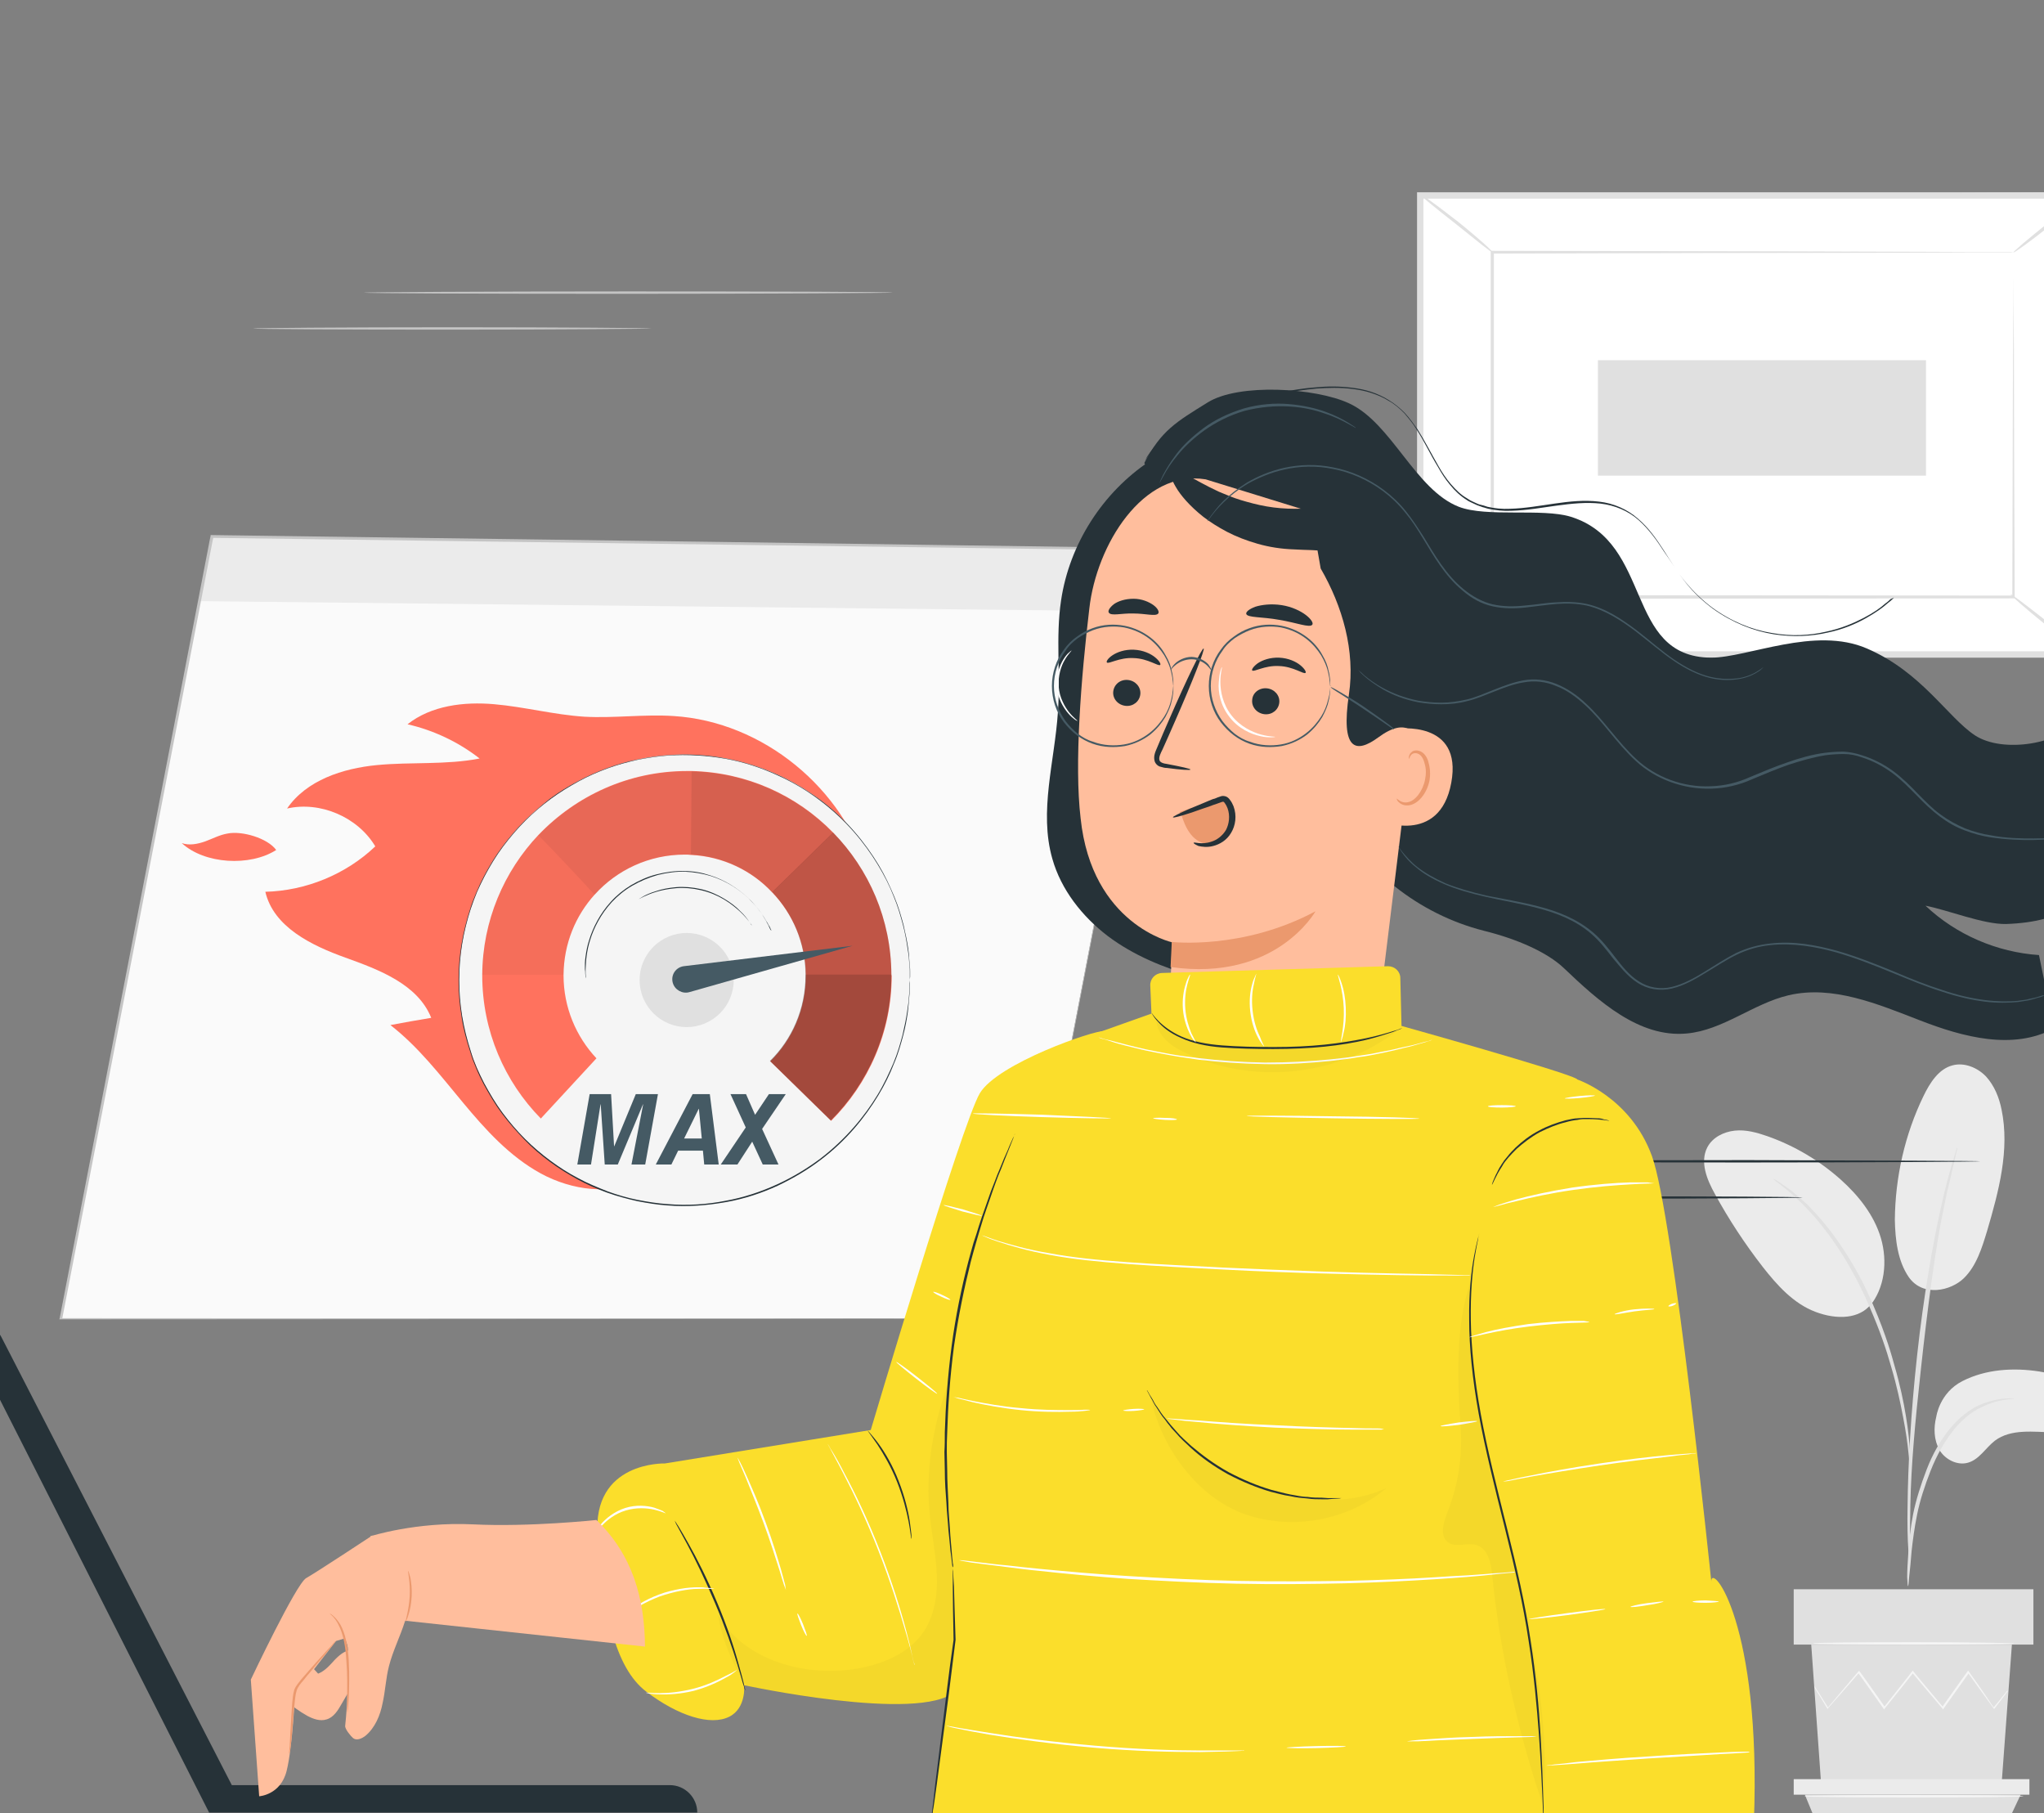 <svg width="292" height="259" viewBox="0 0 292 259" fill="none" xmlns="http://www.w3.org/2000/svg">
<rect x="0" y="0" width="292" height="259" fill="#808080" stroke="none"/>
<g clip-path="url(#clip0)">
<path d="M301.35 27.464V93.593H206.303L202.89 27.919L301.35 27.464Z" fill="#E0E0E0"/>
<path d="M202.887 27.912V93.472H297.935V27.912H202.887Z" fill="white"/>
<path d="M298.393 93.934H202.435V27.464H298.393V93.934ZM203.345 93.024H297.483V28.373H203.345V93.024Z" fill="#E0E0E0"/>
<path d="M287.643 36.05H213.186V85.292H287.643V36.05Z" fill="white"/>
<path d="M287.642 36.05C287.642 36.05 287.528 36.05 287.301 36.05C287.073 36.05 286.675 36.05 286.22 36.05C285.253 36.05 283.888 36.05 282.125 36.05C278.541 36.05 273.365 36.107 266.767 36.107C253.627 36.107 235.027 36.163 213.185 36.22L213.413 35.993C213.413 51.061 213.413 67.721 213.413 85.234L213.185 85.007C241.284 85.007 267.165 85.064 287.642 85.064L287.471 85.234C287.528 70.223 287.528 57.941 287.585 49.412C287.585 45.148 287.642 41.793 287.642 39.518C287.642 38.381 287.642 37.528 287.642 36.903C287.642 36.391 287.642 36.05 287.642 36.05C287.642 36.05 287.642 36.334 287.642 36.903C287.642 37.471 287.642 38.381 287.642 39.461C287.642 41.736 287.642 45.091 287.699 49.355C287.699 57.941 287.756 70.28 287.813 85.291V85.462H287.642C267.165 85.462 241.284 85.519 213.185 85.519H212.958V85.291C212.958 67.778 212.958 51.061 212.958 36.05V35.822H213.185C235.141 35.879 253.741 35.879 266.938 35.936C273.479 35.936 278.655 35.993 282.238 35.993C284.002 35.993 285.367 35.993 286.277 35.993C286.732 35.993 287.073 35.993 287.301 35.993C287.528 36.05 287.642 36.05 287.642 36.05Z" fill="#E0E0E0"/>
<path d="M202.89 27.748C202.947 27.691 203.572 28.089 204.539 28.828C205.506 29.511 206.815 30.534 208.293 31.671C209.715 32.809 210.967 33.889 211.877 34.685C212.787 35.481 213.299 36.05 213.242 36.05C213.128 36.163 210.853 34.287 208.009 32.013C205.108 29.738 202.776 27.862 202.89 27.748Z" fill="#E0E0E0"/>
<path d="M297.938 27.919C297.995 28.032 295.776 29.909 292.932 32.183C290.088 34.458 287.699 36.163 287.642 36.05C287.585 35.936 289.804 34.059 292.648 31.785C295.492 29.567 297.881 27.805 297.938 27.919Z" fill="#E0E0E0"/>
<path d="M297.88 93.479C294.354 90.636 290.827 87.736 287.301 84.893L297.88 93.479Z" fill="white"/>
<path d="M287.244 84.893C287.301 84.779 289.747 86.656 292.705 88.987C295.605 91.375 297.938 93.365 297.881 93.479C297.824 93.593 295.378 91.716 292.42 89.385C289.462 86.997 287.187 85.007 287.244 84.893Z" fill="#E0E0E0"/>
<path d="M202.89 93.479C202.833 93.365 205.051 91.489 207.838 89.272C210.625 87.054 213.014 85.348 213.071 85.405C213.128 85.519 210.91 87.395 208.123 89.613C205.336 91.83 202.947 93.593 202.89 93.479Z" fill="#E0E0E0"/>
<path d="M228.274 51.446V67.936H275.144V51.446H228.274Z" fill="#E0E0E0"/>
<path d="M280.361 197.25C283.717 195.545 287.642 195.317 291.339 195.886C293.33 196.227 295.435 196.796 296.8 198.331C298.165 199.809 298.393 202.482 296.857 203.733C295.947 204.472 294.639 204.642 293.444 204.585C290.543 204.529 287.301 204.017 284.969 205.78C283.661 206.803 282.75 208.452 281.158 208.907C279.622 209.362 277.859 208.452 277.062 207.087C276.266 205.666 276.209 203.96 276.607 202.368C276.607 202.425 277.005 198.956 280.361 197.25Z" fill="#EBEBEB"/>
<path d="M272.682 182.41C274.73 185.31 278.712 184.343 280.532 182.58C282.352 180.818 283.149 178.202 283.888 175.757C285.538 170.128 287.13 164.214 285.936 158.471C285.595 156.765 284.912 155.059 283.717 153.752C282.523 152.501 280.646 151.705 278.939 152.16C276.949 152.671 275.697 154.661 274.787 156.538C272.114 162.053 270.749 168.138 270.692 174.222C270.749 177.065 271.09 180.078 272.682 182.41Z" fill="#EBEBEB"/>
<path d="M267.051 186.617C269.27 184.002 269.668 180.135 268.701 176.837C267.734 173.539 265.459 170.696 262.899 168.422C259.884 165.749 256.358 163.645 252.49 162.281C251.011 161.769 249.418 161.314 247.826 161.485C246.233 161.655 244.64 162.451 243.901 163.873C242.82 165.977 243.844 168.479 244.982 170.526C246.972 174.165 249.248 177.633 251.807 180.931C253.855 183.547 256.187 186.162 259.315 187.356C262.444 188.551 265.686 188.38 267.336 186.219" fill="#EBEBEB"/>
<path d="M272.569 226.534C272.626 226.534 272.683 226.079 272.739 225.226C272.853 224.259 272.967 223.065 273.081 221.587C273.251 220.052 273.479 218.232 273.877 216.299C274.275 214.309 274.958 212.205 275.811 210.044C276.664 207.883 277.745 205.95 278.996 204.358C280.248 202.766 281.67 201.629 283.035 201.003C284.4 200.321 285.595 200.036 286.448 199.923C287.301 199.809 287.756 199.752 287.756 199.752C287.756 199.695 287.301 199.695 286.391 199.752C285.538 199.809 284.286 200.036 282.807 200.662C281.385 201.287 279.85 202.481 278.541 204.074C277.233 205.666 276.095 207.656 275.242 209.873C274.389 212.091 273.706 214.252 273.308 216.242C272.91 218.232 272.739 220.108 272.626 221.644C272.512 223.179 272.455 224.43 272.455 225.283C272.512 226.022 272.512 226.534 272.569 226.534Z" fill="#E0E0E0"/>
<path d="M272.796 223.748C272.796 223.748 272.853 223.52 272.853 223.122C272.853 222.667 272.853 222.099 272.853 221.359C272.853 219.824 272.853 217.607 272.91 214.877C273.024 209.419 273.536 203.505 274.446 195.26C275.299 187.47 276.437 178.373 277.688 172.516C277.972 171.151 278.2 169.957 278.484 168.934C278.712 167.853 278.939 166.944 279.11 166.204C279.281 165.522 279.394 164.953 279.508 164.499C279.622 164.1 279.622 163.873 279.622 163.873C279.622 163.873 279.508 164.044 279.394 164.442C279.281 164.897 279.11 165.465 278.882 166.147C278.655 166.887 278.427 167.796 278.143 168.82C277.859 169.9 277.574 171.094 277.29 172.402C276.095 177.747 274.787 185.196 273.877 193.554C272.967 201.856 272.569 209.419 272.512 214.934C272.455 217.663 272.512 219.881 272.626 221.416C272.682 222.155 272.682 222.724 272.739 223.179C272.739 223.52 272.796 223.748 272.796 223.748Z" fill="#E0E0E0"/>
<path d="M272.853 209.134C272.91 209.134 272.91 208.452 272.853 207.315C272.796 206.121 272.626 204.415 272.284 202.311C271.943 200.207 271.431 197.762 270.635 195.033C270.294 193.782 269.497 190.825 267.62 186.447C265.117 180.476 261.648 175.586 258.69 172.573C258.007 171.777 257.211 171.208 256.585 170.639C256.244 170.355 255.96 170.071 255.675 169.9C255.391 169.673 255.106 169.502 254.879 169.332C253.912 168.649 253.343 168.308 253.343 168.365C253.229 168.479 255.561 169.843 258.406 172.914C261.306 175.984 264.606 180.818 267.108 186.731C268.53 189.972 269.497 192.815 270.18 195.26C270.976 197.933 271.488 200.378 271.886 202.482C272.284 204.529 272.512 206.234 272.626 207.428C272.739 208.452 272.796 209.134 272.853 209.134Z" fill="#E0E0E0"/>
<path d="M258.747 234.892L260.169 254.907H285.936L287.415 234.892H258.747Z" fill="#E0E0E0"/>
<path d="M290.486 226.989H256.244V234.892H290.486V226.989Z" fill="#E0E0E0"/>
<path d="M256.244 254.111V256.329H257.837H289.917V254.111H256.244Z" fill="#EBEBEB"/>
<path d="M259.429 260.195L257.837 256.329H288.666L286.846 260.195H259.429Z" fill="#E0E0E0"/>
<path d="M286.903 241.431C286.903 241.431 286.846 241.488 286.789 241.602C286.675 241.715 286.561 241.886 286.391 242.114C286.049 242.568 285.538 243.251 284.912 244.047L284.855 244.104L284.798 243.99C283.831 242.682 282.58 240.919 281.101 238.872H281.328C280.248 240.408 278.996 242.17 277.688 243.99L277.574 244.161L277.46 243.99C276.095 242.398 274.673 240.692 273.137 238.872H273.365C273.308 238.986 273.194 239.043 273.137 239.157C271.829 240.806 270.521 242.455 269.27 243.99L269.156 244.161L269.042 243.99C267.734 242.17 266.539 240.408 265.402 238.872H265.629C263.866 240.919 262.33 242.625 261.136 243.99L261.079 244.104L261.022 243.99C260.453 243.023 259.941 242.227 259.6 241.659C259.429 241.431 259.315 241.204 259.259 241.033C259.202 240.863 259.145 240.806 259.145 240.806C259.145 240.806 259.202 240.863 259.315 240.976C259.429 241.147 259.543 241.317 259.714 241.602C260.055 242.17 260.567 242.91 261.193 243.933H261.079C262.216 242.568 263.695 240.863 265.459 238.759L265.572 238.645L265.686 238.759C266.824 240.294 268.018 242.057 269.326 243.876H269.099C270.293 242.341 271.602 240.749 272.91 239.043C272.967 238.929 273.081 238.816 273.137 238.759L273.251 238.588L273.365 238.759C274.844 240.578 276.323 242.284 277.631 243.876H277.404C278.712 242.057 279.963 240.294 281.044 238.759L281.158 238.588L281.271 238.759C282.75 240.806 283.945 242.568 284.855 243.933H284.741C285.424 243.137 285.936 242.512 286.277 242.057C286.448 241.886 286.561 241.715 286.675 241.545C286.846 241.488 286.903 241.431 286.903 241.431Z" fill="#F5F5F5"/>
<path d="M287.756 234.722C287.756 234.835 281.328 234.892 273.365 234.892C265.402 234.892 258.974 234.835 258.974 234.722C258.974 234.608 265.402 234.551 273.365 234.551C281.328 234.551 287.756 234.665 287.756 234.722Z" fill="#F5F5F5"/>
<path d="M289.064 256.556C289.064 256.67 282.068 256.727 273.422 256.727C264.776 256.727 257.78 256.67 257.78 256.556C257.78 256.443 264.776 256.386 273.422 256.386C282.068 256.386 289.064 256.443 289.064 256.556Z" fill="#F5F5F5"/>
<path d="M-2.605 189.971C-1.581 189.516 -0.33 189.914 0.182 190.938L33.116 254.963H95.685C97.847 254.963 99.61 256.726 99.61 258.886H29.874L-3.572 192.871C-4.141 191.734 -3.686 190.426 -2.605 189.971Z" fill="#263238"/>
<path d="M257.495 171.038C257.495 171.095 244.754 171.208 229.055 171.208C213.356 171.208 200.614 171.151 200.614 171.038C200.614 170.924 213.356 170.867 229.055 170.867C244.754 170.867 257.495 170.924 257.495 171.038Z" fill="#263238"/>
<path d="M282.921 165.863C282.921 165.92 268.018 166.034 249.703 166.034C231.33 166.034 216.484 165.977 216.484 165.863C216.484 165.807 231.33 165.693 249.703 165.693C268.018 165.75 282.921 165.807 282.921 165.863Z" fill="#263238"/>
<path d="M145.44 188.323H8.641L30.199 76.592L166.6 78.468L145.44 188.323Z" fill="#FAFAFA"/>
<path d="M30.199 76.592L28.436 85.86L164.893 87.338L166.599 78.468L30.199 76.592Z" fill="#EBEBEB"/>
<path d="M145.44 188.323C145.44 188.323 145.554 187.641 145.838 186.333C146.066 185.025 146.464 183.035 146.976 180.477C147.943 175.359 149.365 167.797 151.242 158.244C154.939 139.082 160.172 111.618 166.543 78.468L166.656 78.639C127.636 78.127 80.709 77.501 30.313 76.819L30.484 76.705C30.427 77.047 30.313 77.445 30.256 77.843C22.52 117.873 15.239 155.628 8.869 188.437L8.755 188.267C49.482 188.267 83.667 188.323 107.671 188.323C119.673 188.323 129.172 188.323 135.599 188.38C138.842 188.38 141.344 188.38 142.994 188.38C143.847 188.38 144.473 188.38 144.871 188.38C145.212 188.323 145.44 188.323 145.44 188.323C145.44 188.323 145.212 188.323 144.814 188.323C144.359 188.323 143.733 188.323 142.937 188.323C141.288 188.323 138.785 188.323 135.543 188.323C129.058 188.323 119.616 188.323 107.614 188.38C83.553 188.38 49.368 188.437 8.641 188.437H8.471L8.528 188.267C14.841 155.458 22.179 117.702 29.858 77.672C29.915 77.274 30.029 76.876 30.085 76.535V76.421H30.199C80.653 77.103 127.522 77.729 166.543 78.298H166.713V78.468C160.286 111.618 154.996 139.082 151.299 158.301C149.422 167.91 147.999 175.416 146.976 180.533C146.464 183.092 146.122 185.025 145.838 186.39C145.554 187.641 145.44 188.323 145.44 188.323Z" fill="#C4C4C4"/>
<path d="M93.052 46.91C93.052 46.967 80.311 47.081 64.612 47.081C48.913 47.081 36.172 47.024 36.172 46.91C36.172 46.853 48.913 46.74 64.612 46.74C80.311 46.74 93.052 46.853 93.052 46.91Z" fill="#C4C4C4"/>
<path d="M127.522 41.793C127.522 41.85 110.629 41.964 89.754 41.964C68.878 41.964 51.985 41.907 51.985 41.793C51.985 41.736 68.878 41.622 89.754 41.622C110.629 41.622 127.522 41.679 127.522 41.793Z" fill="#C4C4C4"/>
<path d="M164.268 65.845C157.499 70.337 152.778 77.729 151.583 85.746C150.787 91.034 151.526 96.379 151.128 101.724C150.673 108.718 148.398 115.883 150.332 122.649C151.583 127.084 154.598 130.894 158.238 133.68C161.936 136.466 166.258 138.229 170.695 139.48C175.359 140.788 180.479 141.413 184.972 139.65C190.66 137.433 194.301 131.861 197.315 126.516C200.387 121.228 203.572 115.485 208.976 112.642" fill="#263238"/>
<path d="M286.561 131.974C295.321 131.69 297.369 128.164 297.369 128.164C297.369 128.164 297.255 118.839 297.312 115.086C297.426 111.049 297.198 106.216 297.312 102.52C294.468 106.33 286.106 107.638 282.125 105.022C278.2 102.406 274.503 95.981 266.71 92.626C259.259 89.385 249.703 93.934 244.413 93.934C232.013 93.82 236.222 77.501 224.391 73.805C220.295 72.555 212.389 73.919 208.407 72.384C202.15 69.939 198.794 60.386 192.708 57.6C187.93 55.383 176.952 54.7 172.515 57.486C168.022 60.273 165.917 61.467 163.471 66.129L190.091 115.655C194.699 124.184 202.605 130.553 211.991 132.941C216.598 134.078 220.978 135.954 223.424 138.286C228.372 143.005 234.174 148.236 240.943 147.611C246.119 147.156 250.442 143.346 255.504 142.152C261.818 140.674 268.246 143.403 274.275 145.734C280.418 148.123 287.585 150.056 293.444 146.872C292.306 141.47 292.42 141.811 291.283 136.409C285.31 136.011 279.451 133.509 275.072 129.359C278.314 129.984 283.319 132.031 286.561 131.974Z" fill="#263238"/>
<path d="M155.622 86.883C156.646 77.843 163.244 67.039 172.231 68.461L200.046 77.047C202.776 77.501 204.71 79.947 204.539 82.676L196.576 147.668C195.097 149.033 177.464 165.124 177.464 165.124L166.998 145.962C166.998 145.962 167.453 134.476 167.453 134.59C167.453 134.59 155.963 132.088 154.371 116.849C153.46 109.173 154.427 96.891 155.622 86.883Z" fill="#FFBE9D"/>
<path d="M159.035 98.768C158.921 99.791 159.717 100.701 160.798 100.815C161.879 100.928 162.789 100.189 162.903 99.166C163.016 98.142 162.22 97.232 161.139 97.119C160.059 97.005 159.149 97.744 159.035 98.768Z" fill="#263238"/>
<path d="M158.125 94.617C158.352 94.901 159.888 93.877 161.936 93.991C164.04 94.048 165.519 95.242 165.747 94.958C165.86 94.844 165.633 94.389 165.007 93.877C164.382 93.366 163.301 92.854 161.993 92.797C160.684 92.74 159.604 93.138 158.921 93.593C158.238 94.048 158.011 94.503 158.125 94.617Z" fill="#263238"/>
<path d="M178.886 99.962C178.772 100.985 179.569 101.895 180.649 102.009C181.73 102.122 182.64 101.383 182.754 100.36C182.868 99.336 182.071 98.426 180.991 98.313C179.91 98.199 178.943 98.938 178.886 99.962Z" fill="#263238"/>
<path d="M178.886 95.754C179.114 96.038 180.649 95.014 182.697 95.128C184.802 95.185 186.281 96.379 186.508 96.095C186.622 95.981 186.394 95.526 185.769 95.014C185.143 94.503 184.062 93.991 182.754 93.934C181.446 93.877 180.365 94.275 179.682 94.73C179.057 95.185 178.772 95.64 178.886 95.754Z" fill="#263238"/>
<path d="M170.07 109.912C170.07 109.799 168.818 109.514 166.714 109.116C166.202 109.059 165.69 108.889 165.633 108.548C165.519 108.15 165.803 107.581 166.088 107.012C166.657 105.761 167.225 104.454 167.851 103.032C170.354 97.346 172.174 92.683 171.947 92.627C171.719 92.513 169.501 97.062 167.055 102.691C166.429 104.113 165.86 105.42 165.348 106.671C165.121 107.24 164.723 107.922 164.95 108.718C165.064 109.116 165.462 109.457 165.803 109.514C166.145 109.628 166.429 109.685 166.714 109.685C168.761 109.969 170.07 110.026 170.07 109.912Z" fill="#263238"/>
<path d="M167.396 134.533C167.396 134.533 177.521 135.727 187.93 130.155C187.93 130.155 182.299 140.276 167.226 138.115L167.396 134.533Z" fill="#EB996E"/>
<path d="M178.033 87.68C178.203 88.248 180.308 88.078 182.754 88.532C185.2 88.93 187.134 89.727 187.475 89.215C187.646 88.987 187.304 88.419 186.565 87.85C185.826 87.282 184.574 86.656 183.095 86.429C181.616 86.201 180.251 86.372 179.341 86.656C178.431 86.997 177.976 87.395 178.033 87.68Z" fill="#263238"/>
<path d="M158.409 87.509C158.75 88.021 160.229 87.566 161.936 87.623C163.642 87.623 165.121 88.078 165.462 87.623C165.633 87.395 165.405 86.883 164.78 86.429C164.154 85.974 163.13 85.519 161.936 85.519C160.741 85.519 159.717 85.86 159.092 86.315C158.466 86.827 158.238 87.281 158.409 87.509Z" fill="#263238"/>
<path d="M168.761 116.337C169.046 117.247 169.387 118.157 169.956 118.953C170.525 119.749 171.321 120.375 172.288 120.488C173.312 120.602 174.336 120.033 174.904 119.237C175.53 118.441 175.758 117.361 175.758 116.337C175.758 115.428 175.416 114.29 174.506 114.12C174.108 114.063 173.767 114.177 173.369 114.29C171.719 114.859 170.126 115.428 168.477 115.996" fill="#EB996E"/>
<path d="M170.525 120.375C170.582 120.204 171.605 120.716 173.084 120.204C173.824 119.977 174.62 119.408 175.132 118.555C175.587 117.702 175.758 116.508 175.36 115.428C175.246 115.143 175.132 114.916 174.961 114.689C174.791 114.461 174.791 114.518 174.62 114.518C174.449 114.575 174.108 114.689 173.824 114.802C173.539 114.916 173.255 114.973 173.027 115.087C172.004 115.428 171.037 115.769 170.24 116.053C168.648 116.565 167.624 116.849 167.567 116.736C167.51 116.622 168.477 116.167 170.013 115.485C170.809 115.143 171.719 114.802 172.743 114.347C173.027 114.234 173.255 114.12 173.539 114.063C173.824 113.949 174.051 113.836 174.449 113.722C174.62 113.665 174.904 113.665 175.189 113.779C175.416 113.893 175.587 114.063 175.701 114.234C175.928 114.518 176.099 114.859 176.213 115.143C176.725 116.508 176.497 117.93 175.871 118.953C175.246 120.033 174.222 120.602 173.312 120.83C172.459 121.057 171.719 120.943 171.207 120.83C170.695 120.602 170.468 120.431 170.525 120.375Z" fill="#263238"/>
<path d="M209.829 89.783C209.772 90.181 208.976 90.466 207.611 90.466C206.246 90.466 204.198 90.124 201.923 89.158C199.648 88.134 197.031 86.428 194.813 83.87C193.732 82.562 192.822 81.254 191.969 80.344C191.514 79.889 191.115 79.548 190.717 79.264C190.319 79.037 189.921 78.866 189.352 78.752C188.214 78.525 186.622 78.582 184.859 78.468C183.038 78.411 181.275 78.127 179.682 77.672C178.09 77.217 176.611 76.648 175.303 75.966C173.994 75.284 172.857 74.545 171.89 73.805C169.956 72.27 168.647 70.735 167.965 69.541C167.624 68.972 167.396 68.46 167.339 68.062C167.225 67.664 167.282 67.437 167.453 67.266C168.136 66.698 170.297 68.46 174.108 70.223C175.075 70.621 176.099 71.076 177.236 71.417C178.374 71.758 179.625 72.1 180.934 72.327C182.242 72.555 183.607 72.668 185.029 72.668C186.508 72.668 188.328 72.498 190.603 72.953C191.741 73.18 192.936 73.635 193.959 74.26C194.983 74.943 195.78 75.739 196.405 76.478C197.657 78.013 198.453 79.435 199.193 80.458C200.671 82.562 202.435 84.268 204.027 85.462C207.326 88.021 210 88.93 209.829 89.783Z" fill="#263238"/>
<path d="M188.67 81.198C191.798 86.599 193.618 92.968 192.708 99.165C191.514 107.183 193.675 107.695 196.917 105.307C205.108 99.279 203.459 114.234 205.563 118.441C207.838 122.99 213.299 125.037 218.361 125.549C223.424 126.061 228.6 125.378 233.606 126.459C237.701 127.369 241.512 129.359 245.494 130.666C249.475 131.974 254.026 132.6 257.78 130.666C251.352 130.382 245.607 126.629 240.488 122.763C235.369 118.839 230.306 114.518 224.163 112.642C221.092 111.732 217.679 111.391 215.119 109.4C210.853 106.103 210.796 99.848 210.569 94.503C210.398 90.295 209.829 85.974 208.123 82.107C206.416 78.241 203.402 74.772 199.42 73.237C195.438 71.702 190.547 72.498 187.703 75.682" fill="#263238"/>
<path d="M199.42 104.112C199.648 104.056 208.976 102.805 207.326 111.789C205.677 120.829 196.974 117.304 196.974 117.02C196.974 116.849 199.42 104.112 199.42 104.112Z" fill="#FFBE9D"/>
<path d="M199.534 114.063C199.591 114.063 199.647 114.177 199.932 114.347C200.159 114.518 200.614 114.689 201.126 114.575C202.15 114.404 203.231 113.04 203.572 111.391C203.743 110.595 203.743 109.742 203.515 109.059C203.345 108.32 203.003 107.808 202.548 107.638C202.093 107.467 201.695 107.638 201.525 107.922C201.354 108.149 201.354 108.32 201.354 108.377C201.297 108.377 201.183 108.206 201.354 107.808C201.411 107.638 201.581 107.467 201.809 107.297C202.036 107.183 202.378 107.126 202.719 107.24C203.402 107.41 203.914 108.149 204.084 108.946C204.312 109.742 204.369 110.651 204.198 111.561C203.8 113.381 202.548 114.916 201.183 115.03C200.501 115.087 200.046 114.802 199.761 114.518C199.534 114.29 199.534 114.063 199.534 114.063Z" fill="#EB996E"/>
<path d="M193.675 61.126C193.675 61.126 193.277 60.898 192.538 60.5C191.798 60.102 190.717 59.533 189.295 59.079C187.873 58.567 186.167 58.169 184.176 58.055C182.185 57.941 180.024 58.112 177.805 58.681C175.644 59.306 173.653 60.33 172.06 61.467C170.468 62.604 169.159 63.855 168.249 64.992C167.282 66.129 166.657 67.153 166.259 67.892C165.86 68.631 165.633 69.029 165.633 69.029C165.633 69.029 165.69 68.915 165.747 68.688C165.86 68.461 165.974 68.176 166.145 67.835C166.543 67.096 167.169 66.016 168.079 64.822C168.989 63.627 170.297 62.377 171.89 61.182C173.482 59.988 175.473 59.022 177.692 58.339C179.91 57.714 182.128 57.543 184.119 57.714C186.11 57.885 187.873 58.282 189.295 58.794C190.717 59.306 191.798 59.875 192.538 60.33C192.879 60.557 193.163 60.727 193.334 60.841C193.618 61.012 193.675 61.069 193.675 61.126Z" fill="#455A64"/>
<path d="M297.369 119.408C297.369 119.408 295.776 119.692 292.875 119.863C291.396 119.977 289.633 120.033 287.585 119.92C286.562 119.863 285.424 119.749 284.286 119.579C283.149 119.408 281.897 119.067 280.703 118.612C279.451 118.157 278.257 117.475 277.119 116.622C275.982 115.769 274.901 114.745 273.82 113.608C272.74 112.528 271.659 111.391 270.351 110.424C269.042 109.457 267.563 108.661 265.914 108.15C265.117 107.865 264.264 107.695 263.411 107.695C262.558 107.695 261.648 107.752 260.795 107.865C259.031 108.15 257.268 108.661 255.505 109.23C253.741 109.855 251.978 110.595 250.215 111.334C248.451 112.13 246.461 112.585 244.47 112.642C240.431 112.755 236.506 111.277 233.719 108.718C230.932 106.159 228.998 103.032 226.438 100.701C225.187 99.564 223.822 98.54 222.286 97.972C220.807 97.346 219.215 97.175 217.679 97.46C216.2 97.687 214.778 98.256 213.47 98.767C212.161 99.279 210.853 99.848 209.602 100.132C208.35 100.473 207.099 100.587 205.904 100.587C204.71 100.587 203.629 100.473 202.605 100.303C200.558 99.905 198.908 99.222 197.6 98.483C196.348 97.744 195.438 97.062 194.87 96.55C194.585 96.266 194.358 96.095 194.244 95.924C194.13 95.811 194.016 95.697 194.016 95.697C194.016 95.697 194.073 95.754 194.244 95.868C194.415 95.981 194.642 96.209 194.87 96.436C195.438 96.891 196.348 97.63 197.657 98.313C198.908 98.995 200.615 99.677 202.605 100.075C203.629 100.246 204.71 100.36 205.904 100.36C207.099 100.36 208.293 100.189 209.545 99.905C210.796 99.62 212.048 99.052 213.356 98.54C214.664 98.028 216.086 97.46 217.622 97.175C219.158 96.891 220.807 97.062 222.343 97.687C223.879 98.313 225.301 99.279 226.552 100.473C229.112 102.805 231.046 105.932 233.833 108.491C236.563 110.993 240.431 112.471 244.356 112.3C246.347 112.244 248.224 111.789 249.987 110.993C251.75 110.253 253.514 109.514 255.334 108.889C257.097 108.263 258.917 107.752 260.681 107.524C261.591 107.41 262.501 107.354 263.354 107.354C264.264 107.41 265.117 107.581 265.971 107.865C267.62 108.377 269.156 109.173 270.464 110.14C271.773 111.106 272.91 112.244 273.991 113.381C275.072 114.461 276.095 115.541 277.233 116.338C278.371 117.19 279.565 117.816 280.76 118.328C281.954 118.783 283.149 119.124 284.343 119.294C285.481 119.522 286.618 119.635 287.642 119.692C289.69 119.806 291.51 119.749 292.932 119.692C294.411 119.579 295.492 119.522 296.288 119.408C296.686 119.351 296.971 119.351 297.141 119.351C297.255 119.408 297.369 119.408 297.369 119.408Z" fill="#455A64"/>
<path d="M251.921 95.299C251.921 95.299 251.864 95.356 251.75 95.47C251.637 95.583 251.466 95.754 251.182 95.924C250.67 96.266 249.817 96.721 248.622 96.948C247.428 97.175 245.949 97.232 244.299 96.834C242.65 96.436 240.886 95.583 239.123 94.389C237.36 93.195 235.596 91.66 233.605 90.125C231.615 88.646 229.339 87.111 226.666 86.486C225.301 86.201 223.879 86.144 222.4 86.258C220.921 86.372 219.442 86.599 217.906 86.77C216.371 86.94 214.778 86.94 213.242 86.599C211.649 86.258 210.227 85.462 208.976 84.382C206.416 82.278 204.824 79.435 203.231 76.819C202.435 75.511 201.638 74.26 200.671 73.123C199.761 71.986 198.737 71.019 197.6 70.166C195.381 68.517 192.879 67.437 190.433 66.982C187.987 66.471 185.655 66.584 183.55 67.039C181.503 67.494 179.682 68.29 178.26 69.086C176.838 69.939 175.701 70.849 174.848 71.702C173.994 72.498 173.425 73.237 173.027 73.749C172.857 73.976 172.686 74.204 172.629 74.317C172.515 74.431 172.458 74.488 172.458 74.488C172.458 74.488 172.515 74.431 172.572 74.26C172.686 74.09 172.8 73.919 172.97 73.692C173.369 73.18 173.881 72.441 174.734 71.588C175.587 70.735 176.725 69.825 178.147 68.915C179.625 68.063 181.389 67.267 183.493 66.812C185.598 66.357 187.987 66.243 190.433 66.755C192.879 67.21 195.438 68.29 197.714 69.996C198.851 70.849 199.932 71.872 200.842 73.01C201.752 74.147 202.605 75.454 203.402 76.706C204.994 79.321 206.587 82.107 209.09 84.154C210.341 85.178 211.763 85.974 213.242 86.315C214.778 86.656 216.314 86.656 217.849 86.486C219.385 86.372 220.864 86.088 222.343 86.031C223.822 85.917 225.301 85.974 226.666 86.258C229.453 86.884 231.728 88.476 233.719 89.954C235.71 91.489 237.417 93.025 239.18 94.219C240.943 95.413 242.65 96.266 244.299 96.664C245.949 97.062 247.428 97.005 248.565 96.834C249.703 96.607 250.556 96.209 251.068 95.868C251.637 95.526 251.864 95.299 251.921 95.299Z" fill="#455A64"/>
<path d="M270.578 85.348C270.578 85.348 270.294 85.689 269.611 86.201C268.985 86.77 267.962 87.509 266.54 88.305C265.118 89.101 263.297 89.897 261.079 90.352C258.861 90.864 256.187 91.034 253.343 90.579C250.499 90.125 247.485 88.93 244.697 86.94C243.332 85.917 242.024 84.723 240.886 83.301C239.749 81.88 238.782 80.288 237.701 78.752C236.677 77.16 235.54 75.568 234.061 74.26C232.582 72.953 230.648 72.156 228.657 71.929C226.609 71.702 224.505 71.929 222.4 72.213C220.295 72.498 218.134 72.896 215.916 72.953C214.835 73.009 213.697 72.896 212.617 72.668C212.332 72.611 212.105 72.498 211.82 72.441C211.536 72.327 211.308 72.27 211.024 72.156L210.284 71.815C210.057 71.702 209.772 71.588 209.545 71.417C208.635 70.849 207.839 70.109 207.156 69.257C206.473 68.461 205.905 67.551 205.393 66.641C204.312 64.878 203.459 63.002 202.378 61.353C201.866 60.5 201.24 59.761 200.615 59.022C199.932 58.339 199.249 57.714 198.396 57.259C197.6 56.747 196.747 56.406 195.894 56.122C195.04 55.837 194.13 55.667 193.22 55.553C191.457 55.326 189.693 55.383 188.044 55.496C186.394 55.667 184.745 55.894 183.209 56.179C181.673 56.463 180.194 56.747 178.772 57.088C175.985 57.714 173.482 58.51 171.378 59.42C169.273 60.33 167.624 61.41 166.429 62.49C166.145 62.775 165.86 63.002 165.576 63.286C165.348 63.571 165.121 63.798 164.893 64.025C164.495 64.48 164.211 64.935 163.926 65.276C163.699 65.618 163.528 65.902 163.415 66.072C163.301 66.243 163.244 66.357 163.244 66.357C163.244 66.357 163.301 66.243 163.415 66.072C163.528 65.902 163.699 65.618 163.87 65.219C164.097 64.878 164.438 64.423 164.78 63.969C165.007 63.741 165.235 63.514 165.462 63.229C165.69 62.945 165.974 62.718 166.315 62.433C167.51 61.353 169.159 60.273 171.264 59.306C173.369 58.396 175.871 57.6 178.659 56.918C180.081 56.577 181.56 56.292 183.095 56.008C184.631 55.724 186.281 55.439 187.93 55.326C189.637 55.155 191.4 55.155 193.163 55.383C194.073 55.496 194.983 55.667 195.837 55.951C196.69 56.236 197.6 56.633 198.396 57.145C199.249 57.657 199.989 58.282 200.672 58.965C201.354 59.704 201.923 60.5 202.492 61.296C203.572 63.002 204.483 64.822 205.506 66.584C206.018 67.494 206.587 68.347 207.27 69.143C207.952 69.939 208.692 70.678 209.602 71.19C209.829 71.361 210.057 71.474 210.284 71.588L211.024 71.929C211.251 72.043 211.536 72.1 211.763 72.156C212.048 72.213 212.275 72.327 212.503 72.384C213.527 72.611 214.607 72.725 215.688 72.668C220.011 72.555 224.22 71.133 228.429 71.645C230.477 71.872 232.468 72.725 234.004 74.09C235.539 75.398 236.677 77.047 237.701 78.639C238.725 80.231 239.692 81.823 240.829 83.188C241.967 84.552 243.218 85.746 244.584 86.77C247.314 88.76 250.272 89.954 253.116 90.409C255.96 90.921 258.576 90.75 260.795 90.238C263.013 89.783 264.833 88.987 266.255 88.248C267.677 87.509 268.701 86.77 269.327 86.201C269.668 85.974 269.896 85.746 270.066 85.576C270.521 85.405 270.578 85.348 270.578 85.348Z" fill="#263238"/>
<path d="M292.136 142.152C292.136 142.152 292.079 142.209 291.908 142.266C291.738 142.323 291.51 142.437 291.169 142.493C290.828 142.607 290.429 142.721 289.974 142.835C289.519 142.948 288.894 143.005 288.268 143.119C286.96 143.233 285.367 143.289 283.547 143.062C281.727 142.835 279.679 142.38 277.461 141.64C275.242 140.958 272.91 139.992 270.407 138.968C267.905 137.945 265.231 136.864 262.273 136.011C259.372 135.215 256.187 134.647 252.888 134.988C251.238 135.158 249.646 135.613 248.11 136.352C246.574 137.092 245.152 138.058 243.616 138.968C242.137 139.878 240.545 140.788 238.838 141.186C237.132 141.584 235.312 141.299 233.89 140.333C232.468 139.423 231.444 138.058 230.42 136.864C229.453 135.613 228.486 134.362 227.348 133.396C225.073 131.406 222.286 130.382 219.67 129.7C217.053 129.017 214.55 128.619 212.332 128.108C210.057 127.596 208.066 127.027 206.359 126.288C204.653 125.549 203.288 124.753 202.321 123.9C201.297 123.104 200.671 122.308 200.273 121.739C200.102 121.455 199.932 121.227 199.875 121.114C199.761 120.943 199.761 120.886 199.761 120.886C199.761 120.886 199.818 120.943 199.932 121.114C200.046 121.284 200.159 121.455 200.387 121.739C200.842 122.251 201.468 123.047 202.492 123.843C203.515 124.639 204.88 125.435 206.53 126.174C208.236 126.857 210.227 127.425 212.446 127.937C214.721 128.392 217.224 128.79 219.84 129.472C222.457 130.155 225.244 131.178 227.633 133.225C228.827 134.249 229.794 135.499 230.761 136.75C231.728 138.001 232.752 139.309 234.117 140.162C235.482 141.072 237.246 141.356 238.838 140.958C240.488 140.56 242.024 139.707 243.503 138.797C244.982 137.888 246.46 136.921 247.996 136.125C249.589 135.386 251.238 134.931 252.888 134.76C256.244 134.362 259.429 134.988 262.387 135.784C265.345 136.637 268.018 137.717 270.521 138.741C273.024 139.821 275.356 140.731 277.517 141.413C279.679 142.152 281.727 142.607 283.547 142.835C285.367 143.062 286.96 143.062 288.211 142.948C288.837 142.835 289.406 142.835 289.917 142.664C290.372 142.55 290.828 142.493 291.112 142.38C291.453 142.266 291.681 142.209 291.851 142.152C292.079 142.209 292.136 142.152 292.136 142.152Z" fill="#455A64"/>
<path d="M167.624 97.972C167.567 97.972 167.624 97.232 167.282 95.868C167.112 95.185 166.827 94.446 166.315 93.593C165.803 92.797 165.121 91.944 164.154 91.205C163.187 90.466 161.992 89.897 160.57 89.613C159.205 89.385 157.613 89.442 156.134 90.011C155.394 90.295 154.655 90.693 153.972 91.148C153.29 91.66 152.664 92.228 152.209 92.968C151.185 94.332 150.559 96.152 150.559 97.972C150.559 99.791 151.185 101.554 152.209 102.975C152.721 103.658 153.346 104.283 153.972 104.795C154.655 105.307 155.337 105.705 156.134 105.932C157.613 106.501 159.205 106.557 160.57 106.33C161.992 106.103 163.187 105.477 164.154 104.738C165.121 103.999 165.803 103.146 166.315 102.35C166.827 101.554 167.112 100.758 167.282 100.075C167.624 98.711 167.567 97.972 167.624 97.972C167.624 97.972 167.624 98.028 167.624 98.085C167.624 98.199 167.624 98.313 167.624 98.483C167.624 98.654 167.624 98.881 167.567 99.165C167.51 99.45 167.51 99.734 167.396 100.075C167.282 100.758 166.941 101.554 166.486 102.407C165.974 103.26 165.291 104.112 164.324 104.908C163.358 105.648 162.106 106.273 160.684 106.557C159.262 106.785 157.669 106.785 156.077 106.216C155.28 105.932 154.541 105.534 153.858 105.022C153.176 104.51 152.55 103.885 151.981 103.146C150.901 101.724 150.275 99.905 150.275 97.972C150.275 96.095 150.901 94.219 151.981 92.797C152.493 92.058 153.119 91.433 153.858 90.921C154.541 90.409 155.28 90.011 156.077 89.727C157.613 89.158 159.205 89.101 160.684 89.385C162.106 89.67 163.358 90.295 164.324 91.034C165.291 91.774 166.031 92.683 166.486 93.536C166.998 94.389 167.282 95.185 167.396 95.868C167.51 96.209 167.51 96.493 167.567 96.777C167.624 97.062 167.624 97.289 167.624 97.46C167.624 97.63 167.624 97.744 167.624 97.858C167.624 97.915 167.624 97.972 167.624 97.972Z" fill="#455A64"/>
<path d="M190.035 97.972C189.978 97.972 190.035 97.232 189.693 95.868C189.523 95.185 189.238 94.446 188.726 93.593C188.215 92.797 187.532 91.944 186.565 91.205C185.598 90.466 184.403 89.897 182.981 89.613C181.616 89.385 180.024 89.442 178.545 90.011C177.805 90.295 177.066 90.693 176.383 91.148C175.701 91.66 175.075 92.228 174.62 92.968C173.596 94.332 172.97 96.152 172.97 97.972C172.97 99.791 173.596 101.554 174.62 102.975C175.132 103.658 175.758 104.283 176.383 104.795C177.066 105.307 177.748 105.705 178.545 105.932C180.024 106.501 181.616 106.557 182.981 106.33C184.403 106.103 185.598 105.477 186.565 104.738C187.532 103.999 188.215 103.146 188.726 102.35C189.238 101.554 189.523 100.758 189.693 100.075C190.092 98.711 190.035 97.972 190.035 97.972C190.035 97.972 190.035 98.028 190.035 98.085C190.035 98.199 190.035 98.313 190.035 98.483C190.035 98.654 190.035 98.881 189.978 99.165C189.921 99.45 189.921 99.734 189.807 100.075C189.693 100.758 189.352 101.554 188.897 102.407C188.385 103.26 187.703 104.112 186.736 104.908C185.769 105.648 184.517 106.273 183.095 106.557C181.673 106.785 180.081 106.785 178.488 106.216C177.692 105.932 176.952 105.534 176.27 105.022C175.587 104.51 174.961 103.885 174.392 103.146C173.312 101.724 172.686 99.905 172.686 97.972C172.686 96.095 173.312 94.219 174.392 92.797C174.904 92.058 175.53 91.433 176.27 90.921C176.952 90.409 177.692 90.011 178.488 89.727C180.024 89.158 181.616 89.101 183.095 89.385C184.517 89.67 185.769 90.295 186.736 91.034C187.703 91.774 188.442 92.683 188.897 93.536C189.409 94.389 189.693 95.185 189.807 95.868C189.921 96.209 189.921 96.493 189.978 96.777C190.035 97.062 190.035 97.289 190.035 97.46C190.035 97.63 190.035 97.744 190.035 97.858C190.092 97.915 190.092 97.972 190.035 97.972Z" fill="#455A64"/>
<path d="M173.141 95.868C173.084 95.868 172.914 95.526 172.459 95.072C172.004 94.617 171.207 94.162 170.24 94.162C169.273 94.162 168.477 94.56 167.965 94.958C167.453 95.356 167.282 95.697 167.226 95.697C167.226 95.697 167.339 95.299 167.851 94.787C168.306 94.332 169.216 93.821 170.24 93.821C171.321 93.877 172.174 94.389 172.629 94.901C173.027 95.469 173.141 95.868 173.141 95.868Z" fill="#455A64"/>
<path d="M199.136 104.169C199.136 104.226 198.624 103.885 197.827 103.316C197.031 102.748 195.893 102.008 194.642 101.156C193.391 100.303 192.253 99.62 191.4 99.052C190.547 98.54 190.092 98.199 190.092 98.142C190.092 98.085 190.66 98.369 191.514 98.881C192.367 99.393 193.561 100.075 194.813 100.928C196.064 101.781 197.145 102.577 197.941 103.146C198.737 103.714 199.193 104.112 199.136 104.169Z" fill="#455A64"/>
<path d="M182.185 105.25C182.185 105.25 181.958 105.307 181.616 105.307C181.218 105.307 180.706 105.307 180.024 105.136C178.715 104.852 176.895 104.056 175.644 102.407C174.336 100.758 173.994 98.824 174.108 97.46C174.165 96.777 174.222 96.266 174.336 95.868C174.449 95.526 174.506 95.299 174.563 95.299C174.62 95.299 174.336 96.095 174.336 97.403C174.336 98.711 174.677 100.587 175.928 102.179C177.18 103.771 178.886 104.567 180.137 104.909C181.389 105.25 182.185 105.193 182.185 105.25Z" fill="white"/>
<path d="M153.915 102.975C153.915 102.975 153.745 102.918 153.517 102.748C153.289 102.577 152.948 102.293 152.607 101.895C151.924 101.099 151.128 99.791 150.957 98.142C150.844 96.493 151.356 95.072 151.924 94.162C152.209 93.707 152.493 93.366 152.721 93.195C152.948 92.968 153.062 92.911 153.062 92.911C153.119 92.968 152.607 93.366 152.095 94.276C151.583 95.129 151.128 96.55 151.242 98.085C151.356 99.621 152.095 100.928 152.721 101.724C153.403 102.577 153.972 102.918 153.915 102.975Z" fill="white"/>
<path d="M225.244 154.15C225.244 154.15 232.923 156.652 235.994 165.124C239.066 173.54 244.47 225.852 244.47 225.852C244.47 223.122 251.637 231.822 250.556 260.253H220.58L208.521 219.37L225.244 154.15Z" fill="#FBDE2B"/>
<path d="M157.726 147.27C156.361 147.099 142.539 151.876 139.979 156.14C137.42 160.405 124.394 204.244 124.394 204.244L94.987 209.021C94.987 209.021 84.578 208.68 85.374 219.313C86.17 229.889 87.763 238.134 92.313 241.602C96.864 245.071 101.528 246.549 104.201 245.184C106.647 243.933 106.306 240.692 106.306 240.692C106.306 240.692 131.22 246.094 136.453 241.602C141.8 237.11 157.726 147.27 157.726 147.27Z" fill="#FBDE2B"/>
<path d="M200.046 139.707L200.216 146.531C200.216 146.531 223.424 153.013 225.244 154.093C227.064 155.173 213.526 229.15 213.526 229.15C213.526 229.15 231.046 250.018 232.183 257.523C232.582 260.196 232.582 260.196 232.582 260.196H133.04L136.68 232.277L134.974 202.652L148.341 150.511L164.495 144.768L164.325 140.788C164.268 139.821 165.007 139.025 165.974 138.968L198.282 138.001C199.249 138.001 200.046 138.741 200.046 139.707Z" fill="#FBDE2B"/>
<path d="M136.168 223.862C136.168 223.862 136.168 223.805 136.168 223.691C136.168 223.577 136.168 223.407 136.111 223.236C136.055 222.781 135.998 222.156 135.941 221.416C135.884 220.62 135.77 219.654 135.713 218.517C135.656 217.379 135.486 216.072 135.486 214.65C135.429 213.229 135.315 211.636 135.315 209.987C135.315 209.135 135.258 208.282 135.258 207.372C135.258 206.462 135.258 205.552 135.315 204.586C135.429 200.776 135.713 196.625 136.282 192.304C136.908 187.982 137.761 183.888 138.671 180.249C138.899 179.339 139.183 178.43 139.411 177.577C139.638 176.724 139.923 175.871 140.15 175.075C140.605 173.483 141.174 172.004 141.629 170.64C141.856 169.957 142.084 169.332 142.312 168.706C142.539 168.081 142.767 167.512 142.994 167.001C143.392 165.92 143.79 165.01 144.075 164.271C144.359 163.532 144.587 162.963 144.757 162.565C144.814 162.395 144.871 162.224 144.928 162.111C144.985 161.997 144.985 161.94 144.985 161.94C144.985 161.94 144.928 161.997 144.928 162.111C144.871 162.224 144.814 162.395 144.701 162.565C144.53 162.963 144.245 163.532 143.961 164.271C143.62 165.01 143.222 165.92 142.823 166.944C142.596 167.455 142.368 168.024 142.141 168.65C141.913 169.275 141.629 169.9 141.401 170.583C140.946 171.947 140.378 173.426 139.866 175.018C139.638 175.814 139.354 176.667 139.069 177.52C138.842 178.373 138.557 179.283 138.33 180.192C137.363 183.888 136.51 187.982 135.941 192.304C135.372 196.625 135.088 200.833 134.974 204.586C134.974 205.552 134.974 206.462 134.917 207.372C134.917 208.282 134.974 209.135 134.974 209.987C134.974 211.693 135.088 213.229 135.201 214.65C135.258 216.072 135.429 217.379 135.486 218.517C135.6 219.654 135.713 220.62 135.77 221.416C135.884 222.213 135.941 222.781 135.998 223.236C135.998 223.407 136.055 223.577 136.055 223.691C136.111 223.805 136.168 223.862 136.168 223.862Z" fill="#263238"/>
<path d="M211.308 176.212C211.308 176.212 211.308 176.269 211.251 176.439C211.194 176.61 211.194 176.781 211.137 177.065C211.024 177.633 210.853 178.43 210.682 179.51C210.341 181.614 210.057 184.741 210.114 188.551C210.17 192.417 210.626 196.966 211.536 201.97C212.446 206.974 213.811 212.375 215.233 218.062C216.655 223.748 217.906 229.206 218.646 234.267C219.442 239.328 219.84 243.876 220.068 247.686C220.295 251.553 220.409 254.623 220.466 256.784C220.523 257.864 220.523 258.66 220.523 259.286C220.523 259.57 220.523 259.798 220.523 259.911C220.523 260.082 220.523 260.139 220.523 260.139C220.523 260.139 220.523 260.082 220.523 259.911C220.523 259.741 220.523 259.513 220.466 259.286C220.409 258.717 220.409 257.864 220.352 256.784C220.238 254.623 220.125 251.553 219.84 247.686C219.556 243.876 219.158 239.271 218.361 234.267C217.622 229.263 216.37 223.805 214.948 218.118C213.526 212.432 212.161 206.974 211.251 201.97C210.341 196.966 209.886 192.36 209.886 188.551C209.829 184.684 210.171 181.557 210.569 179.453C210.967 177.349 211.308 176.212 211.308 176.212Z" fill="#263238"/>
<path d="M200.387 146.815C200.387 146.815 200.273 146.872 200.046 146.986C199.761 147.099 199.42 147.213 199.022 147.384C198.112 147.668 196.803 148.123 195.154 148.521C193.504 148.919 191.457 149.26 189.238 149.488C187.02 149.715 184.517 149.829 181.901 149.829C179.284 149.829 176.838 149.772 174.563 149.601C172.288 149.431 170.297 148.976 168.704 148.237C167.112 147.554 166.031 146.644 165.405 145.905C165.064 145.564 164.836 145.223 164.723 145.052C164.609 144.825 164.495 144.711 164.552 144.711C164.552 144.711 164.836 145.166 165.519 145.848C166.202 146.531 167.282 147.384 168.818 148.066C170.354 148.748 172.345 149.146 174.62 149.317C176.838 149.488 179.341 149.544 181.958 149.544C184.574 149.544 187.02 149.431 189.238 149.203C191.457 148.976 193.447 148.635 195.154 148.293C196.803 147.952 198.112 147.554 199.022 147.27C199.477 147.156 199.818 147.042 200.046 146.929C200.273 146.872 200.387 146.815 200.387 146.815Z" fill="#263238"/>
<path d="M191.684 213.968C191.684 213.968 191.57 213.968 191.343 214.024C191.059 214.024 190.774 214.081 190.376 214.081C190.148 214.081 189.921 214.138 189.693 214.138C189.409 214.138 189.125 214.138 188.84 214.138C188.215 214.138 187.532 214.138 186.792 214.024C186.394 213.968 185.996 213.968 185.598 213.911C185.2 213.854 184.745 213.797 184.29 213.683C183.38 213.57 182.47 213.285 181.503 213.058C179.569 212.489 177.464 211.636 175.416 210.556C173.369 209.419 171.548 208.111 170.07 206.746C169.33 206.064 168.591 205.382 168.022 204.699C167.737 204.358 167.396 204.074 167.169 203.733C166.884 203.392 166.657 203.107 166.429 202.766C165.917 202.197 165.576 201.572 165.235 201.06C165.064 200.833 164.893 200.548 164.78 200.321C164.666 200.094 164.552 199.866 164.438 199.696C164.268 199.354 164.097 199.07 163.983 198.843C163.869 198.615 163.813 198.558 163.869 198.558C163.869 198.558 163.926 198.672 164.04 198.843C164.154 199.07 164.325 199.354 164.552 199.696C164.666 199.866 164.78 200.094 164.893 200.321C165.007 200.548 165.178 200.776 165.348 201.003C165.69 201.515 166.031 202.084 166.543 202.652C166.77 202.937 167.055 203.278 167.282 203.562C167.567 203.903 167.851 204.188 168.136 204.529C168.704 205.211 169.444 205.837 170.183 206.519C171.719 207.827 173.482 209.134 175.53 210.272C177.578 211.352 179.625 212.205 181.559 212.774C182.526 213.001 183.436 213.285 184.347 213.456C184.802 213.513 185.2 213.626 185.598 213.683C185.996 213.74 186.394 213.797 186.792 213.797C187.532 213.911 188.215 213.911 188.84 213.911C189.125 213.911 189.409 213.968 189.693 213.968C189.921 213.968 190.205 213.968 190.376 213.968C190.774 213.968 191.115 213.968 191.343 213.968C191.514 213.968 191.684 213.968 191.684 213.968Z" fill="#263238"/>
<path d="M130.196 219.767C130.139 219.767 130.082 218.801 129.798 217.322C129.513 215.844 129.001 213.797 128.148 211.636C127.295 209.476 126.214 207.656 125.361 206.348C124.508 205.097 123.939 204.358 123.939 204.301C123.939 204.301 124.11 204.472 124.394 204.813C124.678 205.154 125.077 205.609 125.532 206.235C126.442 207.485 127.522 209.305 128.376 211.523C129.229 213.683 129.741 215.787 129.968 217.322C130.082 218.062 130.139 218.687 130.196 219.142C130.196 219.54 130.253 219.767 130.196 219.767Z" fill="#263238"/>
<path d="M229.908 160.064C229.908 160.12 228.77 159.836 226.893 159.836C226.666 159.836 226.438 159.836 226.154 159.836C225.926 159.836 225.642 159.893 225.358 159.95C224.789 160.007 224.22 160.12 223.651 160.291C222.457 160.575 221.205 161.087 219.954 161.713C218.703 162.395 217.622 163.248 216.712 164.044C216.257 164.499 215.858 164.897 215.517 165.295C215.347 165.522 215.176 165.693 215.005 165.92C214.835 166.148 214.721 166.318 214.607 166.546C213.583 168.081 213.242 169.218 213.128 169.218C213.128 169.218 213.185 168.934 213.413 168.422C213.526 168.195 213.64 167.853 213.811 167.569C213.981 167.228 214.152 166.83 214.436 166.432C214.55 166.205 214.721 166.034 214.835 165.807C215.005 165.579 215.176 165.408 215.347 165.181C215.688 164.726 216.086 164.328 216.541 163.873C217.451 163.02 218.532 162.167 219.84 161.485C221.091 160.803 222.4 160.348 223.651 160.007C224.277 159.893 224.846 159.722 225.414 159.722C225.699 159.722 225.983 159.666 226.211 159.666C226.495 159.666 226.723 159.666 226.95 159.666C227.405 159.666 227.86 159.722 228.202 159.722C228.6 159.722 228.884 159.779 229.169 159.893C229.624 159.95 229.908 160.064 229.908 160.064Z" fill="#263238"/>
<g opacity="0.3">
<g opacity="0.3">
<path opacity="0.3" d="M179.853 212.205C173.71 210.044 167.396 205.552 164.438 199.752C165.86 206.746 171.15 213.968 177.919 216.299C184.688 218.63 192.594 217.152 198.055 212.546C192.082 215.219 185.996 214.366 179.853 212.205Z" fill="black"/>
</g>
</g>
<path d="M133.04 260.196C133.04 260.196 133.04 260.082 133.04 259.798C133.04 259.513 133.097 259.172 133.154 258.717C133.268 257.751 133.438 256.443 133.609 254.794C134.007 251.496 134.576 246.947 135.202 241.943C135.543 239.157 135.884 236.541 136.225 234.21C136.168 231.14 136.112 228.467 136.112 226.591C136.112 225.681 136.112 224.942 136.112 224.43C136.112 224.203 136.112 224.032 136.112 223.862C136.112 223.748 136.112 223.691 136.112 223.691C136.112 223.691 136.112 223.748 136.112 223.862C136.112 224.032 136.112 224.203 136.168 224.43C136.168 224.942 136.225 225.681 136.282 226.591C136.339 228.467 136.396 231.083 136.51 234.21C136.225 236.541 135.884 239.157 135.543 241.943C134.86 246.947 134.291 251.496 133.836 254.794C133.609 256.386 133.438 257.751 133.268 258.66C133.211 259.115 133.154 259.456 133.097 259.741C133.04 260.025 133.04 260.196 133.04 260.196Z" fill="#263238"/>
<path d="M96.352 217.152C96.352 217.152 96.409 217.209 96.522 217.379C96.636 217.55 96.75 217.777 96.921 218.005C97.262 218.573 97.774 219.426 98.343 220.45C99.537 222.554 101.016 225.454 102.438 228.865C103.86 232.22 104.884 235.347 105.51 237.679C105.851 238.816 106.078 239.783 106.249 240.408C106.306 240.692 106.363 240.977 106.42 241.147C106.477 241.318 106.477 241.431 106.477 241.431C106.477 241.431 106.42 241.375 106.363 241.204C106.306 240.977 106.249 240.749 106.135 240.465C105.965 239.839 105.68 238.873 105.339 237.736C104.656 235.461 103.576 232.334 102.154 228.979C100.732 225.624 99.31 222.667 98.172 220.564C97.603 219.54 97.148 218.687 96.807 218.062C96.636 217.777 96.522 217.55 96.466 217.379C96.409 217.209 96.352 217.152 96.352 217.152Z" fill="#263238"/>
<path d="M102.04 226.932C102.04 226.989 101.13 226.875 99.708 226.932C98.968 226.932 98.115 227.046 97.205 227.216C96.295 227.387 95.271 227.671 94.247 228.012C93.223 228.41 92.256 228.865 91.46 229.32C90.664 229.775 89.924 230.287 89.355 230.742C88.218 231.651 87.649 232.277 87.592 232.277C87.592 232.277 87.706 232.106 87.99 231.765C88.104 231.595 88.275 231.424 88.502 231.253C88.73 231.083 88.957 230.799 89.242 230.571C89.81 230.116 90.493 229.604 91.346 229.093C92.199 228.581 93.109 228.126 94.19 227.728C95.214 227.33 96.295 227.103 97.205 226.932C98.172 226.761 99.025 226.705 99.764 226.705C100.106 226.705 100.447 226.705 100.731 226.761C101.016 226.761 101.243 226.818 101.471 226.818C101.869 226.875 102.04 226.932 102.04 226.932Z" fill="white"/>
<path d="M95.1 216.128C95.1 216.185 94.475 215.844 93.451 215.617C92.427 215.389 90.948 215.276 89.412 215.73C87.876 216.185 86.739 217.095 85.999 217.891C85.26 218.687 84.976 219.256 84.919 219.199C84.919 219.199 84.976 219.028 85.089 218.744C85.203 218.46 85.487 218.119 85.829 217.721C86.511 216.924 87.706 215.901 89.299 215.389C90.891 214.877 92.427 215.048 93.451 215.332C93.963 215.503 94.361 215.674 94.645 215.787C94.987 216.015 95.1 216.128 95.1 216.128Z" fill="white"/>
<path d="M105.339 238.475C105.339 238.475 105.225 238.588 104.941 238.816C104.656 239.043 104.258 239.328 103.689 239.612C102.609 240.237 101.016 240.976 99.139 241.488C97.262 241.943 95.499 242.057 94.247 242C93.621 242 93.11 241.943 92.768 241.886C92.427 241.829 92.256 241.773 92.256 241.773C92.256 241.716 93.053 241.829 94.247 241.829C95.499 241.829 97.205 241.659 99.025 241.204C100.845 240.749 102.438 240.01 103.519 239.441C104.713 238.873 105.339 238.475 105.339 238.475Z" fill="white"/>
<path d="M170.809 148.862C170.809 148.862 170.695 148.748 170.524 148.578C170.354 148.35 170.183 148.066 169.956 147.611C169.557 146.815 169.102 145.564 168.989 144.142C168.875 142.721 169.102 141.413 169.387 140.56C169.501 140.105 169.671 139.764 169.785 139.537C169.899 139.309 169.956 139.196 170.013 139.196C170.069 139.196 169.842 139.764 169.614 140.617C169.387 141.47 169.216 142.721 169.33 144.142C169.444 145.507 169.842 146.701 170.183 147.554C170.581 148.35 170.866 148.862 170.809 148.862Z" fill="white"/>
<path d="M180.592 149.487C180.592 149.487 180.479 149.374 180.308 149.146C180.137 148.919 179.91 148.578 179.682 148.123C179.227 147.27 178.772 145.962 178.602 144.427C178.431 142.891 178.602 141.527 178.886 140.56C179 140.105 179.17 139.707 179.284 139.48C179.398 139.252 179.455 139.082 179.455 139.082C179.512 139.082 179.284 139.65 179.113 140.617C178.886 141.584 178.772 142.891 178.943 144.37C179.113 145.848 179.512 147.099 179.967 148.009C180.308 148.976 180.649 149.487 180.592 149.487Z" fill="white"/>
<path d="M191.57 148.805C191.456 148.805 192.082 146.644 191.968 143.972C191.855 141.299 191.058 139.252 191.115 139.196C191.172 139.196 191.4 139.65 191.684 140.503C191.968 141.356 192.196 142.55 192.253 143.915C192.31 145.28 192.196 146.531 191.968 147.384C191.798 148.293 191.57 148.805 191.57 148.805Z" fill="white"/>
<path d="M112.278 227.103C112.278 227.103 112.165 226.818 111.994 226.363C111.823 225.795 111.596 225.113 111.368 224.316C110.799 222.554 110.06 220.166 109.093 217.55C108.126 214.934 107.159 212.603 106.476 210.897C106.135 210.101 105.851 209.419 105.623 208.907C105.453 208.452 105.339 208.168 105.339 208.168C105.339 208.168 105.51 208.395 105.737 208.85C105.965 209.305 106.306 209.988 106.647 210.784C107.387 212.433 108.41 214.764 109.377 217.436C110.344 220.052 111.084 222.497 111.596 224.26C111.823 225.169 112.051 225.852 112.165 226.363C112.221 226.818 112.278 227.103 112.278 227.103Z" fill="white"/>
<path d="M115.236 233.642C115.179 233.698 114.781 232.959 114.44 232.106C114.098 231.197 113.814 230.457 113.928 230.457C113.985 230.401 114.383 231.14 114.724 231.993C115.065 232.902 115.35 233.642 115.236 233.642Z" fill="white"/>
<path d="M130.651 237.792C130.651 237.792 130.594 237.679 130.537 237.451C130.48 237.224 130.367 236.883 130.31 236.485C130.082 235.632 129.798 234.438 129.343 232.959C128.49 230.002 127.238 225.965 125.532 221.587C123.825 217.209 122.005 213.399 120.583 210.67C119.901 209.305 119.275 208.225 118.877 207.429C118.706 207.088 118.535 206.803 118.422 206.576C118.308 206.348 118.251 206.291 118.251 206.235C118.251 206.235 118.308 206.348 118.422 206.519C118.535 206.746 118.706 207.031 118.934 207.372C119.389 208.111 120.014 209.191 120.697 210.556C122.176 213.285 123.996 217.095 125.702 221.473C127.409 225.852 128.66 229.889 129.456 232.902C129.855 234.381 130.139 235.575 130.31 236.428C130.367 236.826 130.48 237.167 130.537 237.394C130.651 237.679 130.708 237.792 130.651 237.792Z" fill="white"/>
<path d="M133.893 199.07C133.836 199.127 132.471 198.16 130.879 196.909C129.286 195.658 127.978 194.578 128.035 194.521C128.091 194.464 129.457 195.431 131.049 196.682C132.642 197.933 133.893 198.956 133.893 199.07Z" fill="white"/>
<path d="M135.77 185.651C135.713 185.708 135.145 185.537 134.462 185.196C133.779 184.912 133.268 184.571 133.324 184.514C133.381 184.457 133.95 184.627 134.633 184.969C135.258 185.253 135.827 185.594 135.77 185.651Z" fill="white"/>
<path d="M140.264 173.653C140.264 173.71 139.012 173.426 137.477 173.028C135.998 172.573 134.746 172.175 134.803 172.118C134.803 172.061 136.055 172.346 137.59 172.744C139.069 173.198 140.321 173.596 140.264 173.653Z" fill="white"/>
<path d="M158.75 159.722C158.75 159.779 154.313 159.722 148.853 159.552C143.392 159.381 138.956 159.154 138.956 159.04C138.956 158.983 143.392 159.04 148.853 159.211C154.313 159.438 158.75 159.666 158.75 159.722Z" fill="white"/>
<path d="M168.136 159.893C168.136 159.95 167.396 160.007 166.429 159.95C165.519 159.893 164.723 159.779 164.723 159.722C164.723 159.665 165.462 159.609 166.429 159.665C167.396 159.665 168.136 159.779 168.136 159.893Z" fill="white"/>
<path d="M202.776 159.779C202.776 159.836 197.258 159.836 190.433 159.722C183.607 159.609 178.09 159.495 178.09 159.381C178.09 159.324 183.607 159.324 190.433 159.438C197.258 159.495 202.776 159.665 202.776 159.779Z" fill="white"/>
<path d="M216.541 158.017C216.541 158.073 215.631 158.187 214.55 158.187C213.47 158.187 212.56 158.13 212.56 158.017C212.56 157.903 213.47 157.846 214.55 157.846C215.631 157.846 216.541 157.903 216.541 158.017Z" fill="white"/>
<path d="M227.861 156.481C227.861 156.538 226.894 156.709 225.699 156.822C224.505 156.936 223.538 156.936 223.538 156.879C223.538 156.822 224.505 156.652 225.699 156.538C226.837 156.424 227.804 156.424 227.861 156.481Z" fill="white"/>
<path d="M204.596 148.521C204.596 148.521 204.425 148.578 204.141 148.691C203.8 148.805 203.345 148.919 202.776 149.089C202.207 149.26 201.468 149.487 200.614 149.658C199.761 149.886 198.794 150.113 197.714 150.34C197.202 150.454 196.633 150.568 196.007 150.682C195.438 150.795 194.813 150.909 194.187 150.966C192.936 151.193 191.57 151.364 190.091 151.534C187.191 151.819 184.005 152.046 180.706 151.989C177.35 151.933 174.165 151.705 171.321 151.364C169.899 151.136 168.534 150.966 167.282 150.738C166.657 150.625 166.031 150.511 165.462 150.397C164.893 150.284 164.324 150.17 163.756 150.056C162.675 149.829 161.708 149.544 160.912 149.374C160.058 149.146 159.376 148.976 158.75 148.748C158.181 148.578 157.726 148.407 157.385 148.35C157.101 148.237 156.93 148.18 156.93 148.18C156.93 148.18 157.101 148.18 157.385 148.293C157.726 148.407 158.181 148.521 158.75 148.635C159.319 148.805 160.058 148.976 160.912 149.203C161.765 149.431 162.732 149.658 163.756 149.886C164.268 149.999 164.836 150.113 165.462 150.227C166.031 150.34 166.657 150.454 167.282 150.568C168.534 150.795 169.899 150.966 171.321 151.136C174.165 151.478 177.35 151.705 180.706 151.762C184.062 151.762 187.191 151.591 190.091 151.307C191.514 151.136 192.879 151.023 194.13 150.795C194.756 150.682 195.381 150.625 195.95 150.511C196.519 150.397 197.088 150.284 197.657 150.17C198.737 149.999 199.704 149.715 200.558 149.544C201.411 149.374 202.15 149.203 202.719 149.033C203.288 148.862 203.743 148.748 204.084 148.691C204.425 148.521 204.596 148.521 204.596 148.521Z" fill="white"/>
<path d="M210.114 182.182C210.114 182.182 210.057 182.182 209.943 182.182C209.829 182.182 209.602 182.182 209.431 182.182C208.919 182.182 208.237 182.182 207.383 182.182C205.62 182.182 203.004 182.182 199.818 182.126C193.448 182.012 184.574 181.841 174.847 181.329C165.121 180.818 156.247 180.42 149.934 179.226C146.805 178.657 144.302 177.918 142.596 177.349C141.743 177.065 141.117 176.837 140.662 176.61C140.435 176.553 140.321 176.439 140.15 176.383C140.036 176.326 139.979 176.326 139.979 176.326C139.979 176.326 140.036 176.326 140.15 176.383C140.264 176.439 140.435 176.496 140.662 176.553C141.117 176.724 141.743 176.951 142.596 177.235C144.302 177.747 146.805 178.486 149.934 178.998C156.247 180.192 165.064 180.533 174.791 181.045C184.517 181.5 193.391 181.784 199.761 181.898C202.947 181.955 205.506 182.012 207.326 182.069C208.18 182.069 208.919 182.126 209.374 182.126C209.602 182.126 209.772 182.126 209.886 182.126C210.057 182.182 210.114 182.182 210.114 182.182Z" fill="white"/>
<path d="M155.735 201.401C155.735 201.401 155.451 201.458 154.939 201.515C154.427 201.572 153.745 201.629 152.835 201.629C151.071 201.686 148.568 201.686 145.838 201.401C143.108 201.117 140.662 200.662 138.956 200.264C138.102 200.037 137.363 199.866 136.908 199.752C136.453 199.582 136.168 199.525 136.168 199.525C136.168 199.525 136.453 199.582 136.908 199.639C137.42 199.752 138.102 199.923 138.956 200.094C140.719 200.435 143.108 200.89 145.838 201.117C148.568 201.401 151.014 201.401 152.778 201.401C153.688 201.401 154.37 201.401 154.882 201.344C155.451 201.344 155.735 201.344 155.735 201.401Z" fill="white"/>
<path d="M163.471 201.288C163.471 201.345 162.789 201.458 161.992 201.515C161.139 201.572 160.457 201.515 160.457 201.458C160.457 201.401 161.139 201.288 161.935 201.231C162.789 201.174 163.414 201.231 163.471 201.288Z" fill="white"/>
<path d="M197.713 204.131C197.713 204.131 197.6 204.131 197.372 204.188C197.145 204.188 196.86 204.188 196.462 204.188C195.666 204.188 194.528 204.188 193.106 204.188C190.262 204.188 186.394 204.074 182.128 203.903C177.862 203.676 173.937 203.392 171.15 203.107C169.728 202.993 168.59 202.88 167.851 202.766C167.51 202.709 167.168 202.709 166.941 202.652C166.713 202.595 166.656 202.595 166.656 202.595C166.656 202.595 166.77 202.595 166.998 202.595C167.225 202.595 167.51 202.652 167.908 202.652C168.761 202.709 169.842 202.823 171.207 202.88C173.994 203.107 177.919 203.392 182.185 203.562C186.451 203.79 190.376 203.903 193.163 203.96C194.528 204.017 195.666 204.017 196.519 204.017C196.86 204.017 197.202 204.017 197.429 204.074C197.6 204.074 197.713 204.131 197.713 204.131Z" fill="white"/>
<path d="M211.024 202.994C211.024 203.05 209.886 203.278 208.407 203.505C206.985 203.676 205.791 203.79 205.791 203.676C205.791 203.619 206.928 203.392 208.407 203.164C209.829 202.994 211.024 202.88 211.024 202.994Z" fill="white"/>
<path d="M216.484 224.544C216.484 224.544 216.427 224.544 216.257 224.601C216.086 224.601 215.915 224.657 215.631 224.657C215.062 224.714 214.323 224.771 213.299 224.885C212.275 224.999 211.081 225.112 209.659 225.226C208.237 225.34 206.587 225.453 204.824 225.567C201.24 225.795 196.917 226.022 192.196 226.136C187.418 226.25 182.185 226.306 176.668 226.193C171.15 226.079 165.917 225.795 161.196 225.51C156.418 225.169 152.152 224.771 148.569 224.373C146.748 224.203 145.156 223.975 143.734 223.805C142.312 223.634 141.117 223.463 140.093 223.35C139.126 223.236 138.33 223.122 137.818 223.008C137.591 222.952 137.363 222.952 137.249 222.895C137.135 222.895 137.022 222.838 137.022 222.838C137.022 222.838 137.079 222.838 137.249 222.838C137.42 222.838 137.591 222.895 137.875 222.895C138.444 222.952 139.183 223.065 140.207 223.179C141.231 223.293 142.425 223.463 143.847 223.577C145.269 223.748 146.862 223.918 148.682 224.089C152.266 224.43 156.532 224.828 161.31 225.112C166.088 225.397 171.321 225.681 176.781 225.795C182.299 225.908 187.532 225.852 192.253 225.795C197.031 225.681 201.297 225.51 204.881 225.283C206.701 225.169 208.293 225.055 209.715 224.999C211.138 224.885 212.389 224.828 213.356 224.714C214.323 224.657 215.119 224.601 215.688 224.544C215.916 224.544 216.143 224.487 216.314 224.487C216.427 224.544 216.484 224.544 216.484 224.544Z" fill="white"/>
<path d="M177.748 250.018C177.748 250.018 177.578 250.018 177.293 250.074C176.952 250.074 176.554 250.131 176.042 250.131C174.961 250.188 173.369 250.188 171.435 250.245C167.567 250.245 162.22 250.131 156.304 249.62C150.389 249.108 145.099 248.369 141.288 247.743C139.354 247.402 137.818 247.118 136.794 246.89C136.282 246.777 135.884 246.72 135.6 246.606C135.315 246.549 135.201 246.492 135.201 246.492C135.201 246.492 135.372 246.492 135.656 246.549C135.941 246.606 136.396 246.663 136.908 246.776C137.989 246.947 139.524 247.231 141.458 247.516C145.269 248.141 150.559 248.823 156.475 249.335C162.39 249.847 167.737 250.018 171.605 250.018C173.539 250.018 175.132 250.018 176.213 250.018C176.724 250.018 177.123 250.018 177.464 250.018C177.578 249.961 177.748 249.961 177.748 250.018Z" fill="white"/>
<path d="M192.253 249.449C192.253 249.506 190.376 249.62 188.044 249.676C185.712 249.733 183.778 249.676 183.778 249.62C183.778 249.563 185.655 249.449 187.987 249.392C190.376 249.335 192.253 249.335 192.253 249.449Z" fill="white"/>
<path d="M219.556 248.027C219.556 248.027 219.271 248.084 218.816 248.084C218.304 248.084 217.622 248.141 216.826 248.141C215.119 248.198 212.844 248.255 210.284 248.368C207.782 248.482 205.506 248.539 203.743 248.653C202.947 248.71 202.264 248.71 201.752 248.71C201.297 248.71 201.013 248.71 201.013 248.71C201.013 248.71 201.24 248.653 201.752 248.596C202.207 248.539 202.89 248.482 203.743 248.425C205.393 248.312 207.725 248.141 210.284 248.084C212.844 247.97 215.119 247.97 216.826 247.97C217.679 247.97 218.361 247.97 218.816 247.97C219.271 248.027 219.556 248.027 219.556 248.027Z" fill="white"/>
<path d="M227.064 188.835C227.064 188.835 226.837 188.892 226.381 188.892C225.87 188.892 225.244 188.949 224.504 188.949C222.969 189.006 220.807 189.176 218.418 189.461C216.029 189.745 213.925 190.143 212.389 190.484C211.649 190.655 211.08 190.768 210.569 190.882C210.114 190.996 209.886 190.996 209.886 190.996C209.886 190.996 210.113 190.882 210.512 190.768C210.91 190.655 211.536 190.484 212.275 190.257C213.811 189.859 215.915 189.461 218.304 189.119C220.693 188.835 222.855 188.721 224.391 188.665C225.187 188.665 225.813 188.665 226.268 188.665C226.837 188.778 227.064 188.778 227.064 188.835Z" fill="white"/>
<path d="M236.336 186.959C236.336 187.072 235.084 187.072 233.492 187.3C231.956 187.527 230.704 187.812 230.647 187.698C230.647 187.641 231.842 187.186 233.435 187.016C235.027 186.845 236.336 186.902 236.336 186.959Z" fill="white"/>
<path d="M239.464 186.163C239.464 186.22 239.236 186.39 238.952 186.504C238.668 186.618 238.383 186.618 238.326 186.561C238.326 186.504 238.554 186.333 238.838 186.22C239.18 186.106 239.464 186.106 239.464 186.163Z" fill="white"/>
<path d="M236.336 168.991C236.336 168.991 235.994 169.048 235.425 169.048C234.857 169.048 234.003 169.104 232.923 169.161C230.818 169.275 227.917 169.502 224.732 169.957C221.547 170.412 218.702 171.038 216.655 171.549C215.631 171.777 214.778 172.004 214.209 172.175C213.64 172.345 213.299 172.402 213.299 172.402C213.299 172.402 213.583 172.289 214.152 172.061C214.721 171.891 215.517 171.606 216.541 171.322C218.589 170.753 221.433 170.128 224.618 169.616C227.803 169.161 230.761 168.934 232.866 168.877C233.947 168.877 234.8 168.877 235.369 168.877C235.994 168.991 236.336 168.991 236.336 168.991Z" fill="white"/>
<path d="M242.365 207.542C242.365 207.542 242.251 207.599 242.081 207.599C241.853 207.599 241.569 207.656 241.284 207.713C240.545 207.77 239.521 207.884 238.327 208.054C235.824 208.339 232.354 208.737 228.543 209.305C224.732 209.874 221.262 210.442 218.759 210.897C217.565 211.125 216.541 211.295 215.802 211.466C215.46 211.523 215.233 211.58 215.005 211.58C214.835 211.636 214.721 211.636 214.721 211.636C214.721 211.636 214.835 211.58 215.005 211.523C215.233 211.466 215.46 211.409 215.802 211.352C216.484 211.182 217.508 210.954 218.759 210.727C221.262 210.215 224.675 209.589 228.543 209.021C232.354 208.452 235.824 208.054 238.383 207.827C239.635 207.713 240.659 207.656 241.398 207.599C241.739 207.599 241.967 207.542 242.194 207.542C242.251 207.542 242.365 207.542 242.365 207.542Z" fill="white"/>
<path d="M229.339 229.832C229.339 229.889 226.893 230.287 223.879 230.685C220.864 231.083 218.418 231.31 218.418 231.253C218.418 231.197 220.864 230.799 223.879 230.401C226.893 230.002 229.339 229.718 229.339 229.832Z" fill="white"/>
<path d="M237.644 228.752C237.644 228.808 236.62 229.093 235.312 229.263C234.004 229.491 232.923 229.605 232.923 229.491C232.923 229.434 233.947 229.15 235.255 228.979C236.563 228.808 237.644 228.695 237.644 228.752Z" fill="white"/>
<path d="M245.55 228.751C245.55 228.808 244.697 228.922 243.673 228.922C242.649 228.922 241.796 228.865 241.796 228.751C241.796 228.695 242.649 228.581 243.673 228.581C244.697 228.638 245.55 228.695 245.55 228.751Z" fill="white"/>
<path d="M250.044 250.245C250.044 250.245 249.93 250.245 249.76 250.302C249.532 250.302 249.248 250.359 248.906 250.359C248.11 250.415 247.086 250.472 245.778 250.529C243.104 250.7 239.464 250.927 235.482 251.155C231.501 251.439 227.86 251.666 225.187 251.894C223.879 252.008 222.855 252.064 222.059 252.121C221.717 252.121 221.433 252.178 221.205 252.178C221.035 252.178 220.921 252.178 220.921 252.178C220.921 252.178 221.035 252.121 221.205 252.121C221.433 252.121 221.717 252.064 222.059 252.008C222.798 251.951 223.879 251.837 225.187 251.666C227.803 251.439 231.444 251.098 235.482 250.87C239.521 250.586 243.161 250.415 245.778 250.302C247.086 250.245 248.167 250.188 248.906 250.188C249.248 250.188 249.532 250.188 249.76 250.188C249.93 250.245 250.044 250.245 250.044 250.245Z" fill="white"/>
<g opacity="0.3">
<g opacity="0.3">
<path opacity="0.3" d="M210.114 183.035C208.692 186.959 207.838 192.759 208.635 203.335C208.976 207.542 208.407 211.807 206.871 215.73C206.246 217.266 205.563 219.426 206.928 220.336C208.066 221.075 209.602 220.279 210.91 220.677C212.616 221.189 213.015 223.35 213.185 225.056C214.152 235.404 216.996 248.084 220.466 257.921C222.627 233.244 209.033 207.827 210.114 183.035Z" fill="black"/>
</g>
</g>
<g opacity="0.3">
<g opacity="0.3">
<path opacity="0.3" d="M135.315 242.398L136.396 234.438C136.225 231.936 136.282 224.089 135.827 220.279C134.974 212.83 135.031 205.495 135.372 197.819C133.211 203.846 132.13 210.385 132.869 216.754C133.154 219.483 133.723 222.212 133.836 224.999C133.95 227.785 133.495 230.628 132.016 232.959C129.855 236.257 125.759 237.849 121.834 238.418C114.554 239.441 106.192 236.996 102.552 230.628C103.177 234.21 104.599 237.679 106.647 240.749C106.533 240.749 126.328 245.355 135.315 242.398Z" fill="black"/>
</g>
</g>
<g opacity="0.3">
<g opacity="0.3">
<path opacity="0.3" d="M181.559 149.658C169.671 149.146 168.136 148.18 165.178 145.564C165.178 147.611 166.941 149.203 168.818 150.113C178.545 155.06 191.059 153.866 199.648 147.156C193.675 148.521 187.646 149.942 181.559 149.658Z" fill="black"/>
</g>
</g>
<path d="M52.895 219.426C52.895 219.426 59.436 217.322 67.57 217.72C75.704 218.118 85.203 217.095 85.203 217.095C90.379 222.099 92.086 228.297 92.143 235.177L57.843 231.481L52.895 219.426Z" fill="#FFBE9D"/>
<path d="M50.62 235.802C49.653 235.404 48.629 236.257 47.889 236.996C47.15 237.792 46.467 238.645 45.444 239.043L43.168 236.541L40.722 242.739C41.689 243.649 42.77 244.445 43.908 245.071C44.761 245.525 45.728 245.867 46.638 245.582C47.662 245.298 48.288 244.275 48.8 243.365C49.482 242.228 50.108 241.09 50.79 239.953C51.188 239.271 51.587 238.532 51.644 237.736C51.7 236.996 51.359 236.087 50.62 235.802Z" fill="#FFBE9D"/>
<path d="M53.179 219.312C53.179 219.312 45.159 224.601 43.737 225.397C42.315 226.193 35.831 239.896 35.831 239.896L37.025 256.556C37.025 256.556 40.097 256.386 40.95 252.917C41.803 249.506 42.144 241.886 42.144 241.886L48.003 234.381L60.119 230.742L53.179 219.312Z" fill="#FFBE9D"/>
<path d="M47.491 230.23C47.491 232.675 50.449 233.983 49.539 236.769C49.71 240.749 49.653 243.251 49.311 246.492C49.255 246.947 50.108 247.97 50.449 248.255C50.961 248.653 51.7 248.312 52.212 247.914C53.578 246.776 54.317 245.014 54.658 243.251C55.056 241.488 55.113 239.726 55.568 237.963C56.137 235.745 57.161 233.755 57.843 231.594C58.526 229.434 58.754 226.989 57.673 224.999" fill="#FFBE9D"/>
<path d="M47.093 230.457C47.093 230.457 47.321 230.514 47.605 230.798C47.889 231.026 48.288 231.481 48.629 232.049C49.311 233.243 49.709 235.12 49.823 237.167C49.937 239.214 49.88 241.09 49.823 242.455C49.766 243.137 49.766 243.649 49.709 244.047C49.653 244.445 49.653 244.616 49.653 244.616C49.653 244.616 49.596 244.388 49.596 244.047C49.596 243.592 49.596 243.08 49.596 242.455C49.596 241.09 49.653 239.271 49.482 237.224C49.368 235.177 49.027 233.357 48.401 232.163C47.832 230.912 47.036 230.457 47.093 230.457Z" fill="#EB996E"/>
<path d="M58.299 224.373C58.355 224.373 58.469 224.771 58.64 225.397C58.754 226.079 58.867 226.989 58.811 228.012C58.754 229.036 58.583 229.945 58.355 230.628C58.185 231.253 57.957 231.651 57.957 231.651C57.844 231.651 58.412 230.059 58.526 228.012C58.64 226.022 58.242 224.43 58.299 224.373Z" fill="#EB996E"/>
<path d="M47.946 234.381C47.946 234.381 47.833 234.608 47.548 234.949C47.207 235.347 46.809 235.859 46.297 236.485C45.728 237.11 45.102 237.906 44.42 238.702C44.078 239.1 43.68 239.555 43.339 240.01C42.941 240.465 42.543 240.92 42.372 241.488C42.201 242.057 42.145 242.683 42.088 243.251C42.031 243.82 41.974 244.388 41.917 244.957C41.86 246.037 41.746 247.004 41.689 247.857C41.633 248.653 41.519 249.335 41.462 249.79C41.405 250.245 41.291 250.473 41.291 250.473C41.291 250.473 41.291 250.245 41.348 249.733C41.405 249.278 41.405 248.596 41.462 247.8C41.519 246.947 41.576 245.981 41.633 244.9C41.689 244.332 41.689 243.763 41.746 243.194C41.803 242.626 41.86 242 42.031 241.375C42.258 240.749 42.713 240.294 43.055 239.84C43.453 239.385 43.794 238.987 44.192 238.532C44.875 237.736 45.557 236.996 46.126 236.371C46.638 235.802 47.093 235.291 47.434 234.949C47.719 234.551 47.946 234.381 47.946 234.381Z" fill="#EB996E"/>
<path d="M96.258 102.271C92.026 101.989 87.748 102.6 83.469 102.365C79.143 102.083 74.911 100.955 70.585 100.579C66.259 100.203 61.604 100.767 58.218 103.446C61.933 104.292 65.507 105.984 68.516 108.335C63.72 109.275 58.736 108.805 53.846 109.275C48.955 109.745 43.783 111.437 41.009 115.479C45.758 114.398 51.118 116.701 53.611 120.885C49.426 124.88 43.689 127.23 37.906 127.371C39.081 132.401 44.488 135.033 49.332 136.772C54.175 138.511 59.676 140.58 61.604 145.374C59.676 145.703 57.701 146.032 55.773 146.408C59.77 149.51 62.874 153.553 66.118 157.454C69.362 161.356 72.795 165.163 77.262 167.607C81.682 170.004 87.324 170.803 91.791 168.453L124.095 124.974C120.615 112.565 108.954 103.07 96.258 102.271Z" fill="#FF725E"/>
<path d="M129.173 147.177C133.154 129.846 122.328 112.57 104.991 108.591C87.654 104.611 70.372 115.434 66.391 132.765C62.41 150.096 73.237 167.371 90.574 171.351C107.911 175.331 125.192 164.507 129.173 147.177Z" fill="#F5F5F5"/>
<path d="M127.339 139.17C127.292 131.273 124.142 124.175 119.016 118.911C113.844 113.599 106.697 110.309 98.797 110.121C98.562 110.121 98.327 110.121 98.139 110.121C89.816 110.121 82.293 113.646 76.933 119.24C71.996 124.457 68.939 131.508 68.892 139.217C68.892 139.264 68.892 139.264 68.892 139.311C68.892 147.254 72.09 154.493 77.262 159.757L85.208 151.156C82.293 148.053 80.506 143.87 80.506 139.311C80.506 139.264 80.506 139.217 80.506 139.217C80.553 134.798 82.199 130.803 84.973 127.747C88.124 124.269 92.732 122.06 97.81 122.06C98.139 122.06 98.421 122.06 98.75 122.107C103.311 122.342 107.449 124.363 110.364 127.512C113.28 130.568 115.067 134.704 115.114 139.217C115.114 139.264 115.114 139.311 115.114 139.358C115.114 144.152 113.186 148.476 110.035 151.579L118.734 160.086C124.048 154.775 127.386 147.442 127.386 139.358C127.339 139.264 127.339 139.217 127.339 139.17Z" fill="#FF725E"/>
<path d="M84.973 127.701C82.763 125.35 78.766 121.073 76.933 119.193L84.973 127.701C84.926 127.748 84.973 127.748 84.973 127.701Z" fill="#FF725E"/>
<g opacity="0.6">
<path opacity="0.6" d="M115.067 139.311C115.067 144.105 113.139 148.43 109.988 151.532L118.687 160.04C124 154.728 127.339 147.395 127.339 139.311C127.339 139.264 127.339 139.217 127.339 139.17H115.067C115.067 139.217 115.067 139.264 115.067 139.311Z" fill="black"/>
</g>
<g opacity="0.5">
<path opacity="0.5" d="M115.066 139.17H127.339C127.292 131.273 124.141 124.175 119.016 118.911L110.317 127.419C113.233 130.521 115.019 134.61 115.066 139.17Z" fill="black"/>
</g>
<g opacity="0.4">
<path opacity="0.4" d="M98.703 122.06C103.264 122.295 107.402 124.316 110.318 127.466L119.016 118.958C113.844 113.646 106.697 110.356 98.797 110.168L98.703 122.06Z" fill="black"/>
</g>
<g opacity="0.3">
<path opacity="0.3" d="M97.763 122.06C98.092 122.06 98.374 122.06 98.703 122.107L98.797 110.168C98.562 110.168 98.327 110.168 98.139 110.168C89.816 110.168 82.293 113.693 76.933 119.287C78.766 121.167 82.763 125.397 84.973 127.795C88.124 124.222 92.685 122.06 97.763 122.06Z" fill="black"/>
</g>
<g opacity="0.2">
<path opacity="0.2" d="M80.506 139.217C80.553 134.798 82.199 130.803 84.973 127.748L76.933 119.24C71.996 124.457 68.939 131.508 68.892 139.217C71.102 139.264 76.51 139.217 80.506 139.217Z" fill="black"/>
</g>
<path d="M129.972 139.969C129.972 139.969 129.972 139.781 129.972 139.452C129.972 139.264 129.972 139.076 129.972 138.794C129.972 138.559 129.972 138.229 129.925 137.9C129.878 137.571 129.878 137.195 129.831 136.772C129.784 136.349 129.737 135.926 129.643 135.409C129.502 134.422 129.314 133.341 128.985 132.072C128.656 130.85 128.279 129.487 127.668 128.03C127.104 126.572 126.352 125.068 125.411 123.517C123.53 120.415 120.897 117.172 117.229 114.398C115.396 112.988 113.374 111.766 111.07 110.732C108.813 109.698 106.321 108.852 103.688 108.382C101.054 107.912 98.233 107.724 95.412 107.912C94.001 108.006 92.544 108.241 91.086 108.523C89.628 108.852 88.218 109.228 86.807 109.745C85.396 110.262 83.986 110.873 82.622 111.625C81.259 112.377 79.942 113.176 78.672 114.116C77.403 115.056 76.18 116.09 75.052 117.219C73.923 118.347 72.842 119.616 71.854 120.932C70.867 122.248 70.021 123.658 69.221 125.162C69.033 125.538 68.845 125.914 68.657 126.29C68.469 126.666 68.328 127.042 68.14 127.418C67.811 128.218 67.528 128.97 67.246 129.816C66.729 131.414 66.306 133.106 66.024 134.798C65.742 136.49 65.601 138.229 65.601 139.969C65.601 141.708 65.742 143.447 66.024 145.139C66.306 146.831 66.729 148.523 67.246 150.122L67.434 150.733L67.528 151.015L67.623 151.297C67.764 151.673 67.952 152.096 68.093 152.472C68.281 152.848 68.422 153.224 68.61 153.6C68.798 153.976 68.986 154.352 69.174 154.728C69.974 156.185 70.82 157.642 71.807 158.958C72.795 160.274 73.829 161.497 75.005 162.672C76.133 163.8 77.356 164.834 78.625 165.774C79.895 166.714 81.212 167.56 82.575 168.265C83.939 169.017 85.349 169.581 86.76 170.145C88.171 170.662 89.628 171.085 91.039 171.368C92.496 171.65 93.907 171.885 95.365 171.979C98.233 172.214 101.007 172.026 103.64 171.509C106.274 171.038 108.766 170.192 111.023 169.158C113.28 168.124 115.349 166.855 117.182 165.492C120.803 162.719 123.483 159.475 125.364 156.373C126.305 154.822 127.01 153.271 127.621 151.861C128.232 150.404 128.609 149.04 128.938 147.818C129.22 146.596 129.455 145.468 129.596 144.481C129.643 144.011 129.737 143.541 129.784 143.118C129.831 142.695 129.831 142.319 129.878 141.99C129.925 141.661 129.925 141.379 129.925 141.097C129.925 140.862 129.925 140.627 129.925 140.439C129.972 140.11 129.972 139.969 129.972 139.969C129.972 139.969 129.972 140.157 129.972 140.486C129.972 140.674 129.972 140.862 129.972 141.144C129.972 141.379 129.972 141.708 129.925 142.037C129.878 142.366 129.878 142.742 129.831 143.165C129.784 143.588 129.737 144.011 129.69 144.528C129.549 145.515 129.361 146.643 129.032 147.865C128.703 149.087 128.326 150.498 127.715 151.908C127.151 153.365 126.399 154.916 125.458 156.467C123.577 159.569 120.944 162.86 117.277 165.633C115.443 167.043 113.374 168.265 111.117 169.346C108.86 170.38 106.368 171.227 103.688 171.697C101.054 172.167 98.233 172.402 95.365 172.167C93.907 172.073 92.496 171.838 91.039 171.556C89.581 171.227 88.171 170.85 86.713 170.333C85.302 169.816 83.892 169.205 82.528 168.453C81.165 167.701 79.848 166.902 78.531 165.915C77.262 164.975 76.039 163.941 74.911 162.766C73.782 161.591 72.701 160.369 71.713 159.052C70.726 157.736 69.879 156.279 69.08 154.822C68.892 154.446 68.704 154.07 68.516 153.694C68.328 153.318 68.187 152.942 67.999 152.519C67.858 152.143 67.67 151.72 67.528 151.344L67.434 151.062L67.34 150.78L67.152 150.169C66.635 148.57 66.165 146.878 65.93 145.186C65.648 143.494 65.507 141.755 65.507 140.016C65.507 138.276 65.648 136.537 65.93 134.845C66.212 133.153 66.635 131.461 67.152 129.863C67.387 129.064 67.717 128.265 68.046 127.465C68.234 127.089 68.375 126.713 68.563 126.29C68.751 125.914 68.939 125.538 69.127 125.162C69.927 123.658 70.773 122.248 71.76 120.932C72.748 119.616 73.829 118.347 74.958 117.219C76.133 116.09 77.309 115.056 78.578 114.069C79.848 113.129 81.212 112.283 82.575 111.578C83.939 110.826 85.349 110.215 86.76 109.698C88.171 109.181 89.628 108.758 91.086 108.476C92.544 108.194 93.954 107.959 95.412 107.865C98.28 107.63 101.101 107.818 103.735 108.335C106.368 108.805 108.86 109.651 111.164 110.685C113.421 111.719 115.49 112.988 117.324 114.351C120.991 117.125 123.624 120.415 125.505 123.517C126.446 125.068 127.151 126.619 127.762 128.077C128.373 129.534 128.75 130.897 129.079 132.119C129.361 133.341 129.596 134.469 129.737 135.456C129.784 135.926 129.878 136.396 129.878 136.819C129.925 137.242 129.925 137.618 129.972 137.947C130.019 138.276 130.019 138.559 130.019 138.841C130.019 139.076 130.019 139.311 130.019 139.499C129.972 139.781 129.972 139.969 129.972 139.969Z" fill="#263238"/>
<path d="M100.692 146.177C104.118 144.744 105.733 140.807 104.3 137.382C102.866 133.957 98.927 132.343 95.501 133.776C92.076 135.209 90.461 139.147 91.894 142.571C93.328 145.996 97.267 147.61 100.692 146.177Z" fill="#E0E0E0"/>
<path d="M96.117 140.392C96.399 141.379 97.481 141.99 98.468 141.708L121.791 135.08L97.716 137.994C96.54 138.135 95.788 139.263 96.117 140.392Z" fill="#455A64"/>
<path d="M110.224 132.918C110.224 132.918 110.224 132.871 110.177 132.824C110.129 132.777 110.082 132.683 110.035 132.542C109.988 132.401 109.894 132.26 109.8 132.119C109.706 131.931 109.612 131.743 109.471 131.555C109.33 131.32 109.189 131.085 109.048 130.85C108.86 130.615 108.672 130.333 108.484 130.051C108.061 129.487 107.496 128.876 106.885 128.265C105.568 127.042 103.782 125.82 101.525 125.115C100.396 124.786 99.174 124.551 97.904 124.504C96.635 124.457 95.271 124.645 93.954 124.974C92.638 125.35 91.415 125.867 90.287 126.525C89.158 127.183 88.218 127.983 87.418 128.829C85.82 130.568 84.832 132.542 84.315 134.234C84.033 135.08 83.892 135.879 83.798 136.584C83.751 136.96 83.704 137.289 83.704 137.571C83.704 137.853 83.657 138.135 83.657 138.418C83.657 138.653 83.657 138.888 83.657 139.076C83.657 139.264 83.704 139.452 83.704 139.546C83.704 139.687 83.704 139.781 83.704 139.828C83.704 139.875 83.704 139.922 83.704 139.922C83.704 139.922 83.704 139.875 83.704 139.828C83.704 139.734 83.704 139.64 83.657 139.546C83.657 139.405 83.61 139.264 83.61 139.076C83.61 138.888 83.61 138.653 83.563 138.418C83.563 138.182 83.563 137.9 83.563 137.571C83.563 137.289 83.61 136.913 83.657 136.584C83.751 135.879 83.892 135.08 84.174 134.234C84.691 132.542 85.679 130.521 87.277 128.782C88.077 127.889 89.064 127.089 90.146 126.431C91.274 125.773 92.497 125.209 93.813 124.88C95.13 124.551 96.493 124.363 97.763 124.41C99.08 124.41 100.302 124.645 101.431 125.021C103.688 125.726 105.521 126.995 106.838 128.218C107.496 128.829 108.014 129.44 108.437 130.004C108.625 130.286 108.86 130.568 109.001 130.803C109.142 131.085 109.33 131.32 109.424 131.508C109.518 131.743 109.659 131.931 109.753 132.119C109.847 132.307 109.894 132.448 109.941 132.542C109.988 132.636 110.035 132.73 110.082 132.824C110.224 132.871 110.224 132.918 110.224 132.918Z" fill="#263238"/>
<path d="M107.449 132.213C107.449 132.213 107.402 132.166 107.355 132.072C107.261 131.978 107.167 131.837 107.026 131.649C106.744 131.273 106.321 130.756 105.71 130.192C105.098 129.628 104.346 129.017 103.406 128.453C102.465 127.889 101.337 127.419 100.114 127.137C98.892 126.854 97.669 126.76 96.588 126.854C95.506 126.948 94.519 127.137 93.766 127.372C92.967 127.607 92.356 127.889 91.933 128.077C91.744 128.171 91.556 128.265 91.462 128.312C91.368 128.359 91.274 128.406 91.274 128.406C91.274 128.406 91.321 128.359 91.415 128.312C91.509 128.265 91.65 128.171 91.885 128.03C92.309 127.795 92.92 127.513 93.719 127.278C94.519 126.995 95.506 126.807 96.588 126.713C97.669 126.619 98.892 126.713 100.161 126.995C101.384 127.278 102.512 127.795 103.453 128.359C104.393 128.923 105.192 129.534 105.757 130.145C106.368 130.709 106.791 131.273 107.026 131.649C107.167 131.837 107.261 131.978 107.308 132.072C107.449 132.166 107.449 132.213 107.449 132.213Z" fill="#263238"/>
<path d="M39.457 121.402C38.235 119.71 34.567 118.629 32.498 119.052C31.37 119.24 30.335 119.804 29.301 120.18C28.219 120.556 27.044 120.791 25.962 120.415C29.207 123.423 35.696 123.799 39.457 121.402Z" fill="#FF725E"/>
<path d="M84.237 156.272H87.3L87.724 163.717H87.751L90.827 156.272H93.992L92.174 166.321H90.212L91.88 157.728H91.853L88.257 166.321H86.391L85.817 157.728H85.789L84.429 166.321H82.474L84.237 156.272ZM99.844 158.371H99.817L97.732 162.609H100.254L99.844 158.371ZM98.948 156.272H101.403L102.674 166.321H100.603L100.418 164.345H96.877L95.913 166.321H93.685L98.948 156.272ZM106.536 161.03L104.356 156.272H106.577L107.869 159.225L109.845 156.272H112.251L108.874 161.242L111.212 166.321H108.963L107.459 163.06L105.347 166.321H102.968L106.536 161.03Z" fill="#455A64"/>
</g>
<defs>
<clipPath id="clip0">
<rect width="292" height="259" fill="white"/>
</clipPath>
</defs>
</svg>
